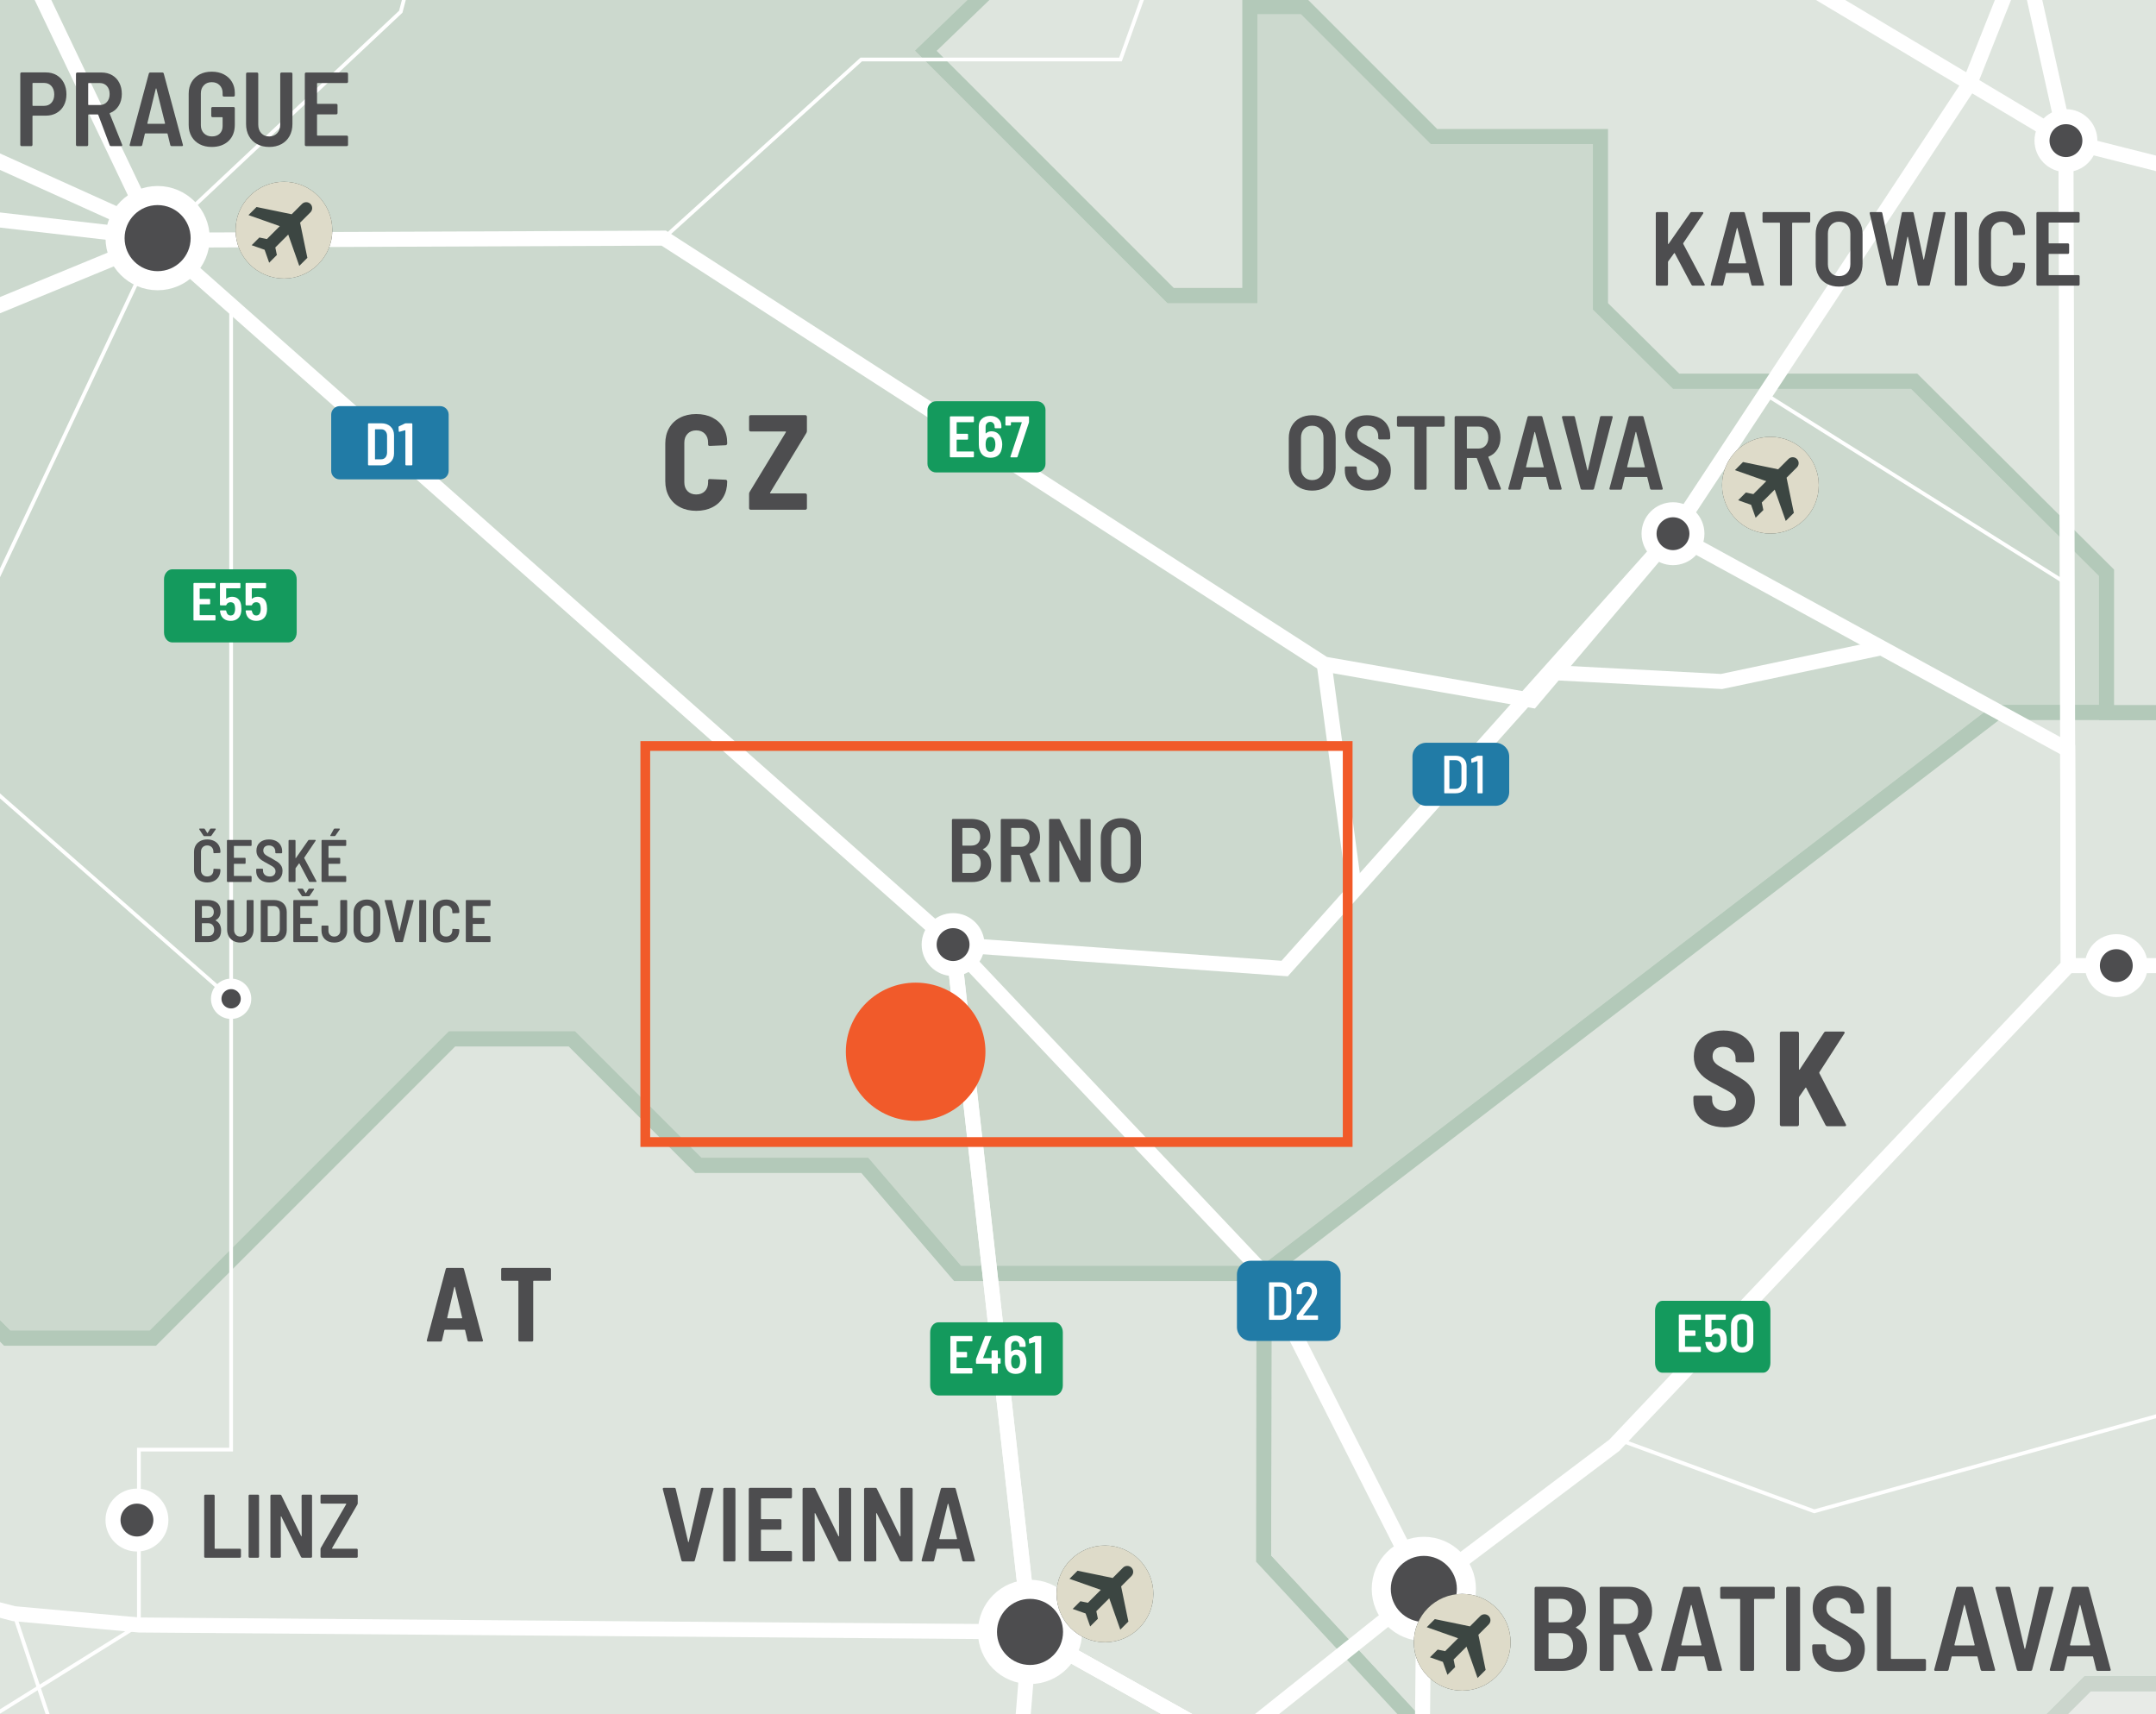 <?xml version="1.0" encoding="UTF-8"?> <svg xmlns="http://www.w3.org/2000/svg" xmlns:xlink="http://www.w3.org/1999/xlink" viewBox="0 0 221.102 175.748"><rect x="0" y="0" width="221.102" height="175.748" fill="#333333" stroke="none"/><defs><clipPath id="clippath"><rect width="221.102" height="175.748" fill="none"></rect></clipPath><clipPath id="clippath-1"><rect width="221.102" height="175.748" fill="none"></rect></clipPath><clipPath id="clippath-7"><rect width="221.102" height="175.748" fill="none"></rect></clipPath><clipPath id="clippath-8"><rect width="221.102" height="175.748" fill="none"></rect></clipPath><clipPath id="clippath-9"><rect width="221.102" height="175.748" fill="none"></rect></clipPath><clipPath id="clippath-10"><rect width="221.102" height="175.748" fill="none"></rect></clipPath><clipPath id="clippath-11"><rect width="221.102" height="175.748" fill="none"></rect></clipPath><clipPath id="clippath-12"><rect width="221.102" height="175.748" fill="none"></rect></clipPath><clipPath id="clippath-13"><rect width="221.102" height="175.748" fill="none"></rect></clipPath><clipPath id="clippath-14"><rect width="221.102" height="175.748" fill="none"></rect></clipPath><clipPath id="clippath-18"><rect width="221.102" height="175.748" fill="none"></rect></clipPath><clipPath id="clippath-31"><rect width="221.102" height="175.748" fill="none"></rect></clipPath><clipPath id="clippath-33"><rect width="221.102" height="175.748" fill="none"></rect></clipPath><clipPath id="clippath-37"><rect width="221.102" height="175.748" fill="none"></rect></clipPath><clipPath id="clippath-38"><rect width="221.102" height="175.748" fill="none"></rect></clipPath><clipPath id="clippath-39"><rect width="221.102" height="175.748" fill="none"></rect></clipPath><clipPath id="clippath-40"><rect width="221.102" height="175.748" fill="none"></rect></clipPath><clipPath id="clippath-41"><rect width="221.102" height="175.748" fill="none"></rect></clipPath><clipPath id="clippath-42"><rect width="221.102" height="175.748" fill="none"></rect></clipPath><clipPath id="clippath-43"><rect width="221.102" height="175.748" fill="none"></rect></clipPath><clipPath id="clippath-44"><rect width="221.102" height="175.748" fill="none"></rect></clipPath></defs><g><g id="Layer_2" data-name="Layer 2"><g id="Layer_1-2" data-name="Layer 1"><g clip-path="url(#clippath)"><polygon points="82.205 82.617 82.205 96.223 88.113 96.223 88.113 93.135 85.684 93.135 85.684 86.486 92.333 86.486 92.333 93.135 89.909 93.135 89.909 96.223 95.811 96.223 95.811 82.617 82.205 82.617" fill="#a7c739"></polygon><rect x="85.683" y="86.486" width="6.649" height="6.649" fill="#007640"></rect><rect x="88.113" y="93.135" width="1.796" height="3.088" fill="#fff"></rect><polygon points="94.252 52.795 94.252 66.968 100.406 66.968 100.406 63.751 97.876 63.751 97.876 56.825 104.802 56.825 104.802 63.751 102.277 63.751 102.277 66.968 108.425 66.968 108.425 52.795 94.252 52.795" fill="#a7c739"></polygon><rect x="97.876" y="56.826" width="6.926" height="6.926" fill="#007640"></rect><rect x="100.406" y="63.751" width="1.871" height="3.217" fill="#fff"></rect><g clip-path="url(#clippath-1)"><path d="M163.243,22.78c-2.683,0-4.857,2.175-4.857,4.857s2.174,4.858,4.857,4.858,4.858-2.175,4.858-4.858-2.175-4.857-4.858-4.857" fill="#fff"></path><path d="M165.904,25.848l-1.037,1.038.729,3.528-.812.812-1.11-3.148-1.296,1.297.156.756-.774.773-.458-1.299-1.299-.458.774-.773.755.156,1.297-1.297-3.148-1.11.812-.812,3.528.73,1.038-1.038c.233-.234.612-.234.845,0,.234.233.234.612,0,.845M163.243,22.78c-2.683,0-4.857,2.175-4.857,4.857s2.174,4.858,4.857,4.858,4.858-2.175,4.858-4.858-2.175-4.857-4.858-4.857" fill="#c7c2a5"></path><path d="M39.369,161.079c-2.683,0-4.857,2.175-4.857,4.857s2.174,4.858,4.857,4.858,4.858-2.175,4.858-4.858-2.175-4.857-4.858-4.857" fill="#fff"></path><path d="M42.03,164.147l-1.037,1.038.729,3.528-.812.812-1.11-3.148-1.296,1.297.156.756-.774.773-.458-1.299-1.299-.458.774-.773.755.156,1.297-1.297-3.148-1.11.812-.812,3.528.73,1.038-1.038c.233-.234.612-.234.845,0,.234.233.234.612,0,.845M39.369,161.079c-2.683,0-4.857,2.175-4.857,4.857s2.174,4.858,4.857,4.858,4.858-2.175,4.858-4.858-2.175-4.857-4.858-4.857" fill="#c7c2a5"></path><path d="M27.535,86.631c-2.683,0-4.857,2.175-4.857,4.857s2.174,4.858,4.857,4.858,4.858-2.175,4.858-4.858-2.175-4.857-4.858-4.857" fill="#fff"></path><path d="M30.195,89.699l-1.037,1.038.729,3.528-.812.812-1.11-3.148-1.296,1.297.156.756-.774.773-.458-1.299-1.299-.458.774-.773.755.156,1.297-1.297-3.148-1.11.812-.812,3.528.73,1.038-1.038c.233-.234.612-.234.845,0,.234.233.234.612,0,.845M27.535,86.631c-2.683,0-4.857,2.175-4.857,4.857s2.174,4.858,4.857,4.858,4.858-2.175,4.858-4.858-2.175-4.857-4.858-4.857" fill="#c7c2a5"></path></g><rect width="221.102" height="175.748" fill="#d1d3d4"></rect><polygon points="0 0 0 136.471 .733 137.203 15.68 137.203 46.358 106.523 58.641 106.523 71.609 119.493 88.685 119.493 98.198 130.573 129.628 130.573 204.738 73.056 216.03 73.056 216.03 58.717 196.303 39.077 171.896 39.077 164.136 31.405 164.136 13.992 147.065 13.992 133.738 .665 128.171 .665 128.171 30.295 120.052 30.295 94.958 5.202 100.355 0 0 0" fill="#ccd9ce"></polygon><g clip-path="url(#clippath-7)"><polyline points="129.628 130.573 204.738 73.056 216.03 73.056 216.03 58.717 196.304 39.077 171.896 39.077 164.136 31.405 164.136 13.992 147.065 13.992 133.738 .665 128.171 .665 128.171 30.294 120.052 30.294 94.958 5.202 107.974 -7.345 101.614 -13.707 67.859 -13.707 47.226 -34.34 36.698 -23.562 24.5 -23.562 9.479 -38.585 -16.127 -12.978 -35.93 -12.978 -52.83 3.92 -72.802 3.92 -92.688 23.808 -72.631 43.866 -72.631 63.839 .733 137.203 15.68 137.203 46.359 106.523 58.642 106.523 71.61 119.493 88.685 119.493 98.198 130.573 129.628 130.573" fill="none" stroke="#b3c9b9" stroke-miterlimit="10" stroke-width="1.54"></polyline></g><polygon points="204.737 73.056 129.627 130.573 129.585 159.816 144.363 175.748 210.987 175.748 214.083 172.651 221.102 172.651 221.102 73.056 204.737 73.056" fill="#dee5de"></polygon><g clip-path="url(#clippath-8)"><polygon points="354.301 77.862 283.997 77.862 274.273 87.587 261.342 87.587 246.757 73.056 204.738 73.056 129.627 130.573 129.586 159.816 165.822 198.881 187.855 198.881 214.084 172.651 235.368 172.651 247.756 160.264 280.339 160.264 303.064 137.539 332.126 137.539 347.446 152.86 358.057 152.86 375.721 135.196 375.721 99.003 354.301 77.862" fill="none" stroke="#b3c9b9" stroke-miterlimit="10" stroke-width="1.54"></polygon></g><polygon points="214.084 172.652 210.988 175.748 221.102 175.748 221.102 172.652 214.084 172.652" fill="#e8ebe7"></polygon><g clip-path="url(#clippath-9)"><polygon points="165.822 198.881 187.853 198.881 214.084 172.652 235.368 172.652 247.754 160.264 280.338 160.264 303.064 137.54 332.125 137.54 347.447 152.86 358.056 152.86 366.335 144.581 391.983 170.229 404.488 170.229 404.488 180.6 392.027 193.061 380.589 193.061 340.389 233.261 340.389 264.587 302.449 302.508 246.757 302.508 234.659 314.624 213.641 314.624 199.397 328.866 165.822 328.866 89.583 252.662 109.084 233.314 109.084 217.455 116.245 210.292 116.245 194.406 128.34 194.406 145.734 177.225 165.822 198.881" fill="none" stroke="#cbd5cc" stroke-miterlimit="10" stroke-width="1.54"></polygon></g><polygon points="100.353 0 94.957 5.201 120.051 30.294 128.17 30.294 128.17 .665 133.737 .665 147.064 13.993 164.135 13.993 164.135 31.405 171.895 39.078 196.303 39.078 216.03 58.716 216.03 73.057 221.102 73.057 221.102 0 100.353 0" fill="#dee5de"></polygon><g clip-path="url(#clippath-10)"><polygon points="38.94 -25.858 38.939 -64.957 21.982 -81.731 21.982 -151.249 1.433 -171.799 1.433 -181.464 11.899 -191.932 11.899 -218.592 11.899 -243.771 33.222 -265.094 86.295 -265.094 124.797 -303.596 142.627 -303.596 160.341 -321.31 199.302 -321.31 199.302 -296.008 214.152 -281.156 251.195 -281.156 263.912 -293.874 401.414 -293.874 428.173 -267.116 428.173 -226.36 447.91 -206.622 447.91 -158.078 414.079 -124.247 440.336 -124.247 440.336 -51.9 456.211 -36.025 456.211 7.504 391.087 72.63 391.087 99.002 375.72 99.002 354.301 77.862 283.997 77.862 274.272 87.588 261.342 87.588 246.757 73.056 216.031 73.056 216.031 58.716 196.303 39.078 171.896 39.078 164.136 31.404 164.136 13.992 147.065 13.992 133.738 .664 128.171 .664 128.171 30.293 120.052 30.293 94.958 5.201 107.974 -7.346 101.613 -13.706 67.858 -13.706 47.225 -34.34 38.94 -25.858" fill="none" stroke="#b3c9b9" stroke-miterlimit="10" stroke-width="1.54"></polygon></g><polygon points="46.359 106.523 15.681 137.203 .733 137.203 0 136.47 0 175.748 144.364 175.748 129.585 159.817 129.628 130.574 98.198 130.574 88.684 119.493 71.61 119.493 58.64 106.523 46.359 106.523" fill="#dee5de"></polygon><g clip-path="url(#clippath-11)"><polygon points="-15.786 278.157 20.573 278.157 31.712 267.018 75.114 267.018 109.083 233.314 109.083 217.455 116.245 210.292 116.245 194.406 128.34 194.406 145.734 177.225 129.585 159.816 129.628 130.573 98.199 130.573 88.685 119.492 71.611 119.492 58.641 106.522 46.359 106.522 15.68 137.202 .734 137.202 -12.969 123.5 -12.969 143.214 -23.596 132.589 -32.431 132.589 -32.431 153.457 -45.232 153.457 -60.212 168.437 -60.212 180.087 -46.321 193.979 -46.321 215.679 -63.958 198.043 -83.13 198.043 -83.13 193.659 -93.499 204.029 -112.064 204.029 -117.76 209.726 -125.121 209.726 -132.37 216.971 -148.167 216.971 -148.167 207.998 -168.141 207.998 -168.141 217.56 -178.339 227.757 -200.02 206.077 -206.932 212.99 -206.932 240.261 -194.258 240.261 -181.583 252.935 -170.829 242.181 -152.264 260.746 -142.279 260.746 -142.279 247.942 -105.917 247.942 -95.207 237.23 -84.922 237.23 -93.521 245.829 -93.521 251.527 -75.139 269.91 -41.904 269.91 -33.685 278.131 -15.786 278.157" fill="none" stroke="#b3c9b9" stroke-miterlimit="10" stroke-width="1.54"></polygon><polygon points="15.68 -247.552 -36.742 -299.974 -62.218 -299.974 -114.73 -247.463 -159.52 -247.463 -125.346 -281.635 -156.788 -281.635 -170.632 -295.478 -190.588 -295.478 -190.588 -325.026 -251.017 -325.026 -235.141 -309.152 -235.141 -290.204 -249.309 -290.204 -249.309 -280.644 -240.775 -272.109 -240.775 -247.463 -254.773 -247.463 -254.773 -223.628 -270.989 -207.412 -270.989 -235.578 -317.624 -235.578 -317.624 -155.688 -339.101 -155.688 -339.101 -142.715 -325.444 -142.715 -325.444 -123.254 -354.123 -94.576 -371.876 -94.576 -371.876 -19.125 -349.685 3.068 -366.072 19.455 -366.072 37.208 -349.172 54.108 -349.172 75.446 -329.968 94.65 -293.694 94.65 -275.129 113.215 -292.374 130.459 -292.374 164.895 -300.885 173.407 -300.885 207.229 -256.138 207.229 -256.138 192.34 -244.871 192.34 -236.48 200.731 -215.511 200.731 -205.093 211.149 -200.019 206.077 -178.338 227.758 -168.141 217.56 -168.141 207.997 -148.168 207.997 -148.168 216.972 -132.368 216.972 -125.122 209.726 -117.761 209.726 -112.063 204.028 -93.5 204.028 -83.129 193.658 -83.129 198.044 -63.956 198.044 -46.32 215.678 -46.32 193.978 -60.213 180.088 -60.213 168.437 -45.233 153.458 -32.43 153.458 -32.43 132.589 -23.596 132.589 -12.97 143.215 -12.97 123.499 -72.631 63.838 -72.631 43.865 -92.688 23.807 -72.802 3.921 -52.83 3.921 -35.93 -12.979 -16.127 -12.979 9.478 -38.585 24.5 -23.563 36.698 -23.563 38.94 -25.858 38.937 -64.957 21.982 -81.731 21.982 -151.25 1.434 -171.798 1.434 -181.465 11.899 -191.93 11.899 -243.771 15.68 -247.552" fill="#dee5de"></polygon><polygon points="15.68 -247.552 -36.742 -299.974 -62.218 -299.974 -114.73 -247.463 -159.52 -247.463 -125.346 -281.635 -156.788 -281.635 -170.632 -295.478 -190.588 -295.478 -190.588 -325.026 -251.017 -325.026 -235.141 -309.152 -235.141 -290.204 -249.309 -290.204 -249.309 -280.644 -240.775 -272.109 -240.775 -247.463 -254.773 -247.463 -254.773 -223.628 -270.989 -207.412 -270.989 -235.578 -317.624 -235.578 -317.624 -155.688 -339.101 -155.688 -339.101 -142.715 -325.444 -142.715 -325.444 -123.254 -354.123 -94.576 -371.876 -94.576 -371.876 -19.125 -349.685 3.068 -366.072 19.455 -366.072 37.208 -349.172 54.108 -349.172 75.446 -329.968 94.65 -293.694 94.65 -275.129 113.215 -292.374 130.459 -292.374 164.895 -300.885 173.407 -300.885 207.229 -256.138 207.229 -256.138 192.34 -244.871 192.34 -236.48 200.731 -215.511 200.731 -205.093 211.149 -200.019 206.077 -178.338 227.758 -168.141 217.56 -168.141 207.997 -148.168 207.997 -148.168 216.972 -132.368 216.972 -125.122 209.726 -117.761 209.726 -112.063 204.028 -93.5 204.028 -83.129 193.658 -83.129 198.044 -63.956 198.044 -46.32 215.678 -46.32 193.978 -60.213 180.088 -60.213 168.437 -45.233 153.458 -32.43 153.458 -32.43 132.589 -23.596 132.589 -12.97 143.215 -12.97 123.499 -72.631 63.838 -72.631 43.865 -92.688 23.807 -72.802 3.921 -52.83 3.921 -35.93 -12.979 -16.127 -12.979 9.478 -38.585 24.5 -23.563 36.698 -23.563 38.94 -25.858 38.937 -64.957 21.982 -81.731 21.982 -151.25 1.434 -171.798 1.434 -181.465 11.899 -191.93 11.899 -243.771 15.68 -247.552" fill="none" stroke="#b3c9b9" stroke-miterlimit="10" stroke-width="1.54"></polygon><polyline points="229.779 207.317 175.639 213.443 145.735 190.6 146.017 162.908 129.628 130.573 97.741 96.845 16.164 24.627 1.004 -7.136 -25.773 -36.939 -25.773 -89.949 -44.053 -149.084 -71.847 -158.427 -88.41 -200.535 -200.284 -229.596 -241.734 -199 -275.128 -199 -285.975 -122.77 -296.461 -93.594 -311.568 -84.478 -325.103 -45.129 -317.623 6.1 -281.061 74.13 -257.01 94.938 -192.133 92.516 -127.427 81.25" fill="none" stroke="#fff" stroke-miterlimit="10" stroke-width=".385"></polyline><polyline points="-25.773 -36.94 64.4 -53.265 129.585 -34.73 211.866 14.418 267.113 28.362 471.826 32.967" fill="none" stroke="#fff" stroke-miterlimit="10" stroke-width=".385"></polyline><polyline points="24.693 311.171 -10.795 286.069 -17.773 258.968 -36.015 237.231 -38.316 199.335 -111 178.673 -115.429 157.539 -188.452 174.154 -204.085 210.062 -204.085 231.048 -185.152 235.625 -147.268 235.625 -104.122 223.055 -92.47 208.702 -84.858 202.404 -84.858 186.103" fill="none" stroke="#fff" stroke-miterlimit="10" stroke-width=".385"></polyline><polyline points="-38.316 199.335 14.244 166.604 105.629 167.315 126.124 178.781 145.734 190.6" fill="none" stroke="#fff" stroke-miterlimit="10" stroke-width=".385"></polyline><polyline points="58.039 241.312 53.334 221.18 18.039 214.361 8.597 186.845 1.433 165.447 14.245 166.604 14.245 148.627 23.702 148.627 23.702 31.937" fill="none" stroke="#fff" stroke-miterlimit="10" stroke-width=".385"></polyline><polyline points="1.433 165.447 -29.148 157.539 -34.475 152.303 -34.475 133.578 -99.228 106.524 -127.628 80.932" fill="none" stroke="#fff" stroke-miterlimit="10" stroke-width=".385"></polyline><polyline points="-357.924 64.807 -307.48 24.975 -250.25 3.41 -218.369 -16.827 -120.829 -26.118 -78.052 -22.012 -103.813 -60.327 -67.488 -135.821 -44.054 -149.084 -12.1 -227.953 33.347 -230.836 89.719 -261.117 143.783 -293.228 194.126 -299.08 203.654 -213.459 230.347 -119.744 158.092 -130.944 64.409 -137.406 -38.791 -132.062 -67.488 -135.821 -111.064 -131.934 -159.432 -123.747 -200.488 -131.563 -240.647 -122.77 -285.975 -122.77" fill="none" stroke="#fff" stroke-miterlimit="10" stroke-width="1.54"></polyline><polyline points="231.052 -119.212 129.584 -34.731 114.908 6.099 88.322 6.099 67.604 24.834 16.164 24.627 -37.784 46.857 -51.567 49.076 -59.866 50.413 -92.733 74.834 -127.628 80.933 -152.785 57.537 -182.903 50.759 -251.533 36.881 -254.998 72.316 -257.009 95.171 -269.271 111.762 -275.552 120.814 -297.518 189.161" fill="none" stroke="#fff" stroke-miterlimit="10" stroke-width=".385"></polyline><polyline points="238.365 -252.648 316.133 -126.048 231.053 -119.211 238.99 -84.568 202.018 8.53 171.569 54.719 131.745 99.3 97.741 96.846" fill="none" stroke="#fff" stroke-miterlimit="10" stroke-width=".385"></polyline><polyline points="105.679 166.722 100.653 227.769 58.039 241.312 30.678 244.678 25.861 262.339 -15.43 269.443 -46.98 296.079 -32.086 326.278 -8.617 330.45 -11.272 341.768 -19.628 348.573 -19.628 380.009 16.142 361.041" fill="none" stroke="#fff" stroke-miterlimit="10" stroke-width=".385"></polyline><polyline points="53.335 221.179 126.123 178.781 146.017 162.908 166.089 147.612 212.104 99.003 329.882 99.003 329.882 119.011" fill="none" stroke="#fff" stroke-miterlimit="10" stroke-width=".385"></polyline></g><polyline points="171.568 54.719 212.041 76.861 212.104 99.003" fill="none" stroke="#fff" stroke-miterlimit="10" stroke-width=".385"></polyline><g clip-path="url(#clippath-12)"><polyline points="16.163 24.627 41.1 1.202 44.713 -12.67 60.447 -21.119 69.211 -34.731 90.496 -31.43 100.652 -42.957 105.072 -62.399 64.409 -110.024 64.409 -137.406 33.347 -230.836" fill="none" stroke="#fff" stroke-miterlimit="10" stroke-width=".385"></polyline><polyline points="207.492 -5.196 211.866 14.417 212.041 76.861" fill="none" stroke="#fff" stroke-miterlimit="10" stroke-width=".385"></polyline><polyline points="165.551 147.432 186.053 154.95 229.496 142.872 239.603 98.976" fill="none" stroke="#fff" stroke-miterlimit="10" stroke-width=".385"></polyline></g><line x1="135.799" y1="68.089" x2="138.874" y2="91.01" fill="none" stroke="#fff" stroke-miterlimit="10" stroke-width="1.54"></line><g clip-path="url(#clippath-13)"><line x1="-34.983" y1="133.013" x2="16.163" y2="24.415" fill="none" stroke="#fff" stroke-miterlimit="10" stroke-width=".385"></line><line x1="-39.122" y1="47.266" x2="23.701" y2="102.403" fill="none" stroke="#fff" stroke-miterlimit="10" stroke-width=".385"></line><polyline points="194.18 -298.484 197.765 -266.88 203.654 -213.458 230.71 -119.211 238.991 -84.569 202.019 8.53 171.568 54.72 131.745 99.301 97.741 96.845 105.63 167.317" fill="none" stroke="#fff" stroke-miterlimit="10" stroke-width="1.54"></polyline><polyline points="207.492 -5.196 211.866 14.417 212.104 99.002 165.552 148.179 146.017 162.907 126.123 178.78 105.63 167.316 103.527 192.868 100.653 227.769 58.04 241.312 30.677 244.678 25.86 262.339 -15.431 269.443 -46.981 296.079 -32.087 326.278 -8.618 330.45 -11.271 341.768 -19.627 348.573" fill="none" stroke="#fff" stroke-miterlimit="10" stroke-width="1.54"></polyline><polyline points="33.347 -230.837 64.41 -137.407 64.41 -110.025 105.072 -62.398 100.654 -42.956 129.585 -34.73 211.866 14.417 267.113 28.363 475.326 33.018" fill="none" stroke="#fff" stroke-miterlimit="10" stroke-width="1.54"></polyline><polyline points="-302.498 123.808 -279.064 131.742 -275.553 120.814 -269.271 111.762 -252.234 115.364 -237.85 119.818 -187.885 143.05 -152.283 140.956 -115.43 157.539 -34.475 152.304 -29.148 157.539 1.433 165.446 14.245 166.605 105.63 167.316 126.122 178.781 145.734 190.599 175.638 213.444 229.778 207.318 259.742 299.439 334.297 299.439 334.297 325.388 428.797 325.388 456.151 325.388 495.501 371.891 553.442 411.02 554.744 372.127 540.113 328.867 456.151 325.388" fill="none" stroke="#fff" stroke-miterlimit="10" stroke-width="1.54"></polyline><polyline points="-241.733 -198.999 -207.353 -178.811 -200.489 -131.564 -159.041 -123.77 -125.018 -129.571 -103.812 -60.327 -44.769 -33.438 -25.773 -36.94 1.005 -7.135 16.163 24.627 97.741 96.846 129.627 130.573 146.017 162.909 145.736 190.599 175.638 213.444 229.78 207.318 259.742 299.439 334.298 299.439 334.298 325.388 362.703 325.388 381.998 393.254 412.745 423.526 386.581 449.121 386.581 458.954 431.255 502.65 420.875 505.503 407.885 574.199 407.885 607.958 394.894 642.896 378.04 649.94 378.04 677.284 393.688 692.932" fill="none" stroke="#fff" stroke-miterlimit="10" stroke-width="1.54"></polyline><polyline points="97.741 96.845 105.63 167.315 126.122 178.781 145.734 190.6" fill="none" stroke="#fff" stroke-miterlimit="10" stroke-width="1.54"></polyline><polyline points="-269.271 111.762 -257.01 95.172 -251.532 36.881 -182.903 50.758 -152.785 57.537 -127.628 80.931 -92.733 74.834 -59.866 50.411 -37.784 46.856 16.163 24.627 68.068 24.415 135.8 68.089 157.106 71.808 171.568 54.719 212.042 76.861 212.104 99.003 329.881 99.003 329.881 119.009 390.832 119.653" fill="none" stroke="#fff" stroke-miterlimit="10" stroke-width="1.54"></polyline></g><polyline points="159.743 68.992 176.546 69.872 192.942 66.413" fill="none" stroke="#fff" stroke-miterlimit="10" stroke-width="1.54"></polyline><line x1="181.005" y1="40.397" x2="212.104" y2="59.933" fill="none" stroke="#fff" stroke-miterlimit="10" stroke-width=".385"></line><g clip-path="url(#clippath-14)"><line x1="-52.643" y1="16.51" x2="16.164" y2="24.415" fill="none" stroke="#fff" stroke-miterlimit="10" stroke-width="1.54"></line><line x1="-31.221" y1="2.47" x2="15.008" y2="23.357" fill="none" stroke="#fff" stroke-miterlimit="10" stroke-width="1.54"></line><path d="M45.138,49.149h-10.3c-.483,0-.873-.391-.873-.873v-5.765c0-.483.39-.872.873-.872h10.3c.482,0,.873.389.873.872v5.765c0,.482-.391.873-.873.873" fill="#217ba6"></path></g><g><path d="M47.945,137.436l-.248-1.057c-.007-.029-.025-.043-.054-.043h-2.016c-.029,0-.047.014-.054.043l-.248,1.057c-.021.071-.068.107-.14.107h-1.305c-.093,0-.129-.047-.107-.141l1.94-7.298c.021-.071.072-.107.151-.107h1.563c.079,0,.129.036.151.107l1.94,7.298.011.044c0,.064-.04.097-.119.097h-1.315c-.079,0-.129-.036-.151-.107ZM45.875,135.145c.014.011.028.016.043.016h1.423c.015,0,.029-.005.043-.016.014-.011.018-.027.011-.049l-.744-3.126c-.007-.028-.018-.043-.032-.043-.015,0-.025.015-.032.043l-.722,3.126c-.007.021-.004.038.011.049Z" fill="#4d4d4f"></path><path d="M56.466,130.035c.025.024.038.056.038.091v1.057c0,.036-.013.066-.038.092-.025.025-.056.038-.091.038h-1.639c-.036,0-.054.018-.054.054v6.048c0,.035-.013.066-.038.091-.025.025-.056.038-.091.038h-1.261c-.036,0-.067-.013-.092-.038-.025-.024-.038-.056-.038-.091v-6.048c0-.036-.018-.054-.054-.054h-1.584c-.036,0-.066-.013-.092-.038-.025-.025-.038-.056-.038-.092v-1.057c0-.035.013-.066.038-.091.025-.025.056-.038.092-.038h4.851c.036,0,.066.013.091.038Z" fill="#4d4d4f"></path></g><g><path d="M69.737,52c-.48-.249-.853-.604-1.116-1.066-.264-.463-.395-.998-.395-1.608v-3.853c0-.601.131-1.13.395-1.587.263-.458.635-.812,1.116-1.061.48-.25,1.035-.374,1.663-.374s1.183.122,1.663.367.853.589,1.116,1.032c.264.443.395.961.395,1.553v.069c0,.046-.016.088-.048.124-.033.037-.072.056-.118.056l-1.622.069c-.111,0-.167-.051-.167-.152v-.181c0-.378-.111-.684-.333-.914-.222-.231-.518-.347-.887-.347s-.665.115-.887.347c-.222.23-.333.536-.333.914v4.062c0,.379.111.682.333.908.222.226.518.339.887.339s.666-.113.887-.339c.222-.227.333-.529.333-.908v-.181c0-.102.055-.152.167-.152l1.622.069c.046,0,.085.017.118.049.032.032.048.071.048.118v.041c0,.592-.131,1.113-.395,1.566-.263.453-.635.802-1.116,1.046-.48.245-1.035.368-1.663.368s-1.183-.125-1.663-.375Z" fill="#4d4d4f"></path><path d="M76.868,52.215c-.032-.032-.048-.071-.048-.117v-1.456c0-.073.019-.143.056-.207l3.714-6.112c.028-.056.014-.084-.042-.084h-3.562c-.046,0-.086-.016-.118-.048s-.048-.071-.048-.118v-1.345c0-.046.016-.085.048-.117s.072-.049.118-.049h5.599c.046,0,.085.017.118.049.032.032.048.071.048.117v1.456c0,.074-.019.143-.056.208l-3.714,6.112c-.028.055-.014.083.042.083h3.562c.046,0,.085.016.118.048.032.033.048.072.048.118v1.345c0,.046-.016.085-.048.117-.033.033-.072.049-.118.049h-5.599c-.046,0-.086-.016-.118-.049Z" fill="#4d4d4f"></path></g><g><path d="M175.17,115.236c-.48-.227-.853-.545-1.116-.956-.264-.411-.395-.885-.395-1.421v-.36c0-.046.016-.086.048-.118s.071-.049.118-.049h1.594c.046,0,.085.017.118.049.032.032.048.072.048.118v.263c0,.324.12.595.36.812s.563.325.97.325c.36,0,.635-.092.825-.277.189-.185.284-.42.284-.706,0-.213-.06-.396-.18-.548s-.289-.296-.506-.43c-.217-.134-.552-.316-1.005-.548-.554-.276-1.007-.535-1.358-.775s-.651-.55-.901-.929-.374-.837-.374-1.372.127-1.005.381-1.407c.254-.402.612-.711,1.074-.929.462-.217.989-.325,1.58-.325.619,0,1.169.117,1.649.354.48.235.854.565,1.123.99.268.426.402.915.402,1.47v.277c0,.046-.016.085-.048.117s-.072.049-.118.049h-1.594c-.046,0-.086-.017-.118-.049s-.048-.071-.048-.117v-.25c0-.333-.116-.609-.347-.831-.231-.223-.545-.333-.942-.333-.333,0-.594.086-.783.256-.189.172-.284.409-.284.714,0,.213.056.397.167.555s.282.308.513.45c.231.144.582.331,1.054.562l.291.166c.536.296.954.553,1.254.77.3.218.552.492.755.825.203.332.305.734.305,1.205,0,.841-.284,1.509-.853,2.003-.568.495-1.323.742-2.266.742-.637,0-1.197-.113-1.677-.34Z" fill="#4d4d4f"></path><path d="M182.578,115.416c-.033-.032-.049-.071-.049-.117v-9.37c0-.046.016-.085.049-.117.032-.032.071-.049.118-.049h1.622c.046,0,.085.017.118.049s.049.071.049.117v3.688c0,.027.011.046.035.055.023.01.039,0,.048-.027l2.481-3.77c.046-.074.111-.111.194-.111h1.788c.064,0,.108.019.132.056.023.037.016.083-.021.139l-2.564,3.978c-.009.028-.009.061,0,.097l2.716,5.239c.019.037.028.065.028.083,0,.074-.051.111-.152.111h-1.774c-.083,0-.148-.042-.194-.125l-1.968-3.798c-.01-.027-.023-.041-.042-.041s-.037.014-.055.041l-.624.901c-.019.037-.028.064-.028.083v2.772c0,.046-.017.085-.049.117-.032.033-.071.049-.118.049h-1.622c-.046,0-.085-.016-.118-.049Z" fill="#4d4d4f"></path></g><g><path d="M169.843,29.25c-.025-.024-.038-.056-.038-.091v-7.288c0-.035.012-.066.038-.091.025-.025.056-.038.092-.038h.992c.036,0,.066.013.092.038.025.024.038.056.038.091v3.105c0,.021.007.035.021.043.014.007.029,0,.043-.021l2.21-3.17c.036-.058.086-.086.151-.086h1.089c.05,0,.084.016.103.049.018.032.012.069-.016.112l-2.038,3.029c-.007.021-.007.047,0,.076l2.188,4.128c.014.029.021.051.021.065,0,.058-.036.086-.108.086h-1.1c-.072,0-.125-.032-.162-.097l-1.703-3.213c-.007-.021-.018-.032-.032-.032-.015,0-.029.007-.043.021l-.604.83c-.015.029-.021.051-.021.064v2.297c0,.035-.013.066-.038.091-.025.025-.056.038-.092.038h-.992c-.036,0-.066-.013-.092-.038Z" fill="#4d4d4f"></path><path d="M179.605,29.181l-.28-1.154c-.007-.028-.025-.043-.054-.043h-2.221c-.029,0-.047.015-.054.043l-.27,1.154c-.021.071-.072.107-.151.107h-1.024c-.094,0-.129-.047-.108-.141l1.962-7.298c.021-.071.072-.107.151-.107h1.229c.079,0,.129.036.151.107l1.962,7.298.011.044c0,.064-.04.097-.119.097h-1.035c-.079,0-.129-.036-.151-.107ZM177.265,26.986c.014.011.029.017.043.017h1.703c.015,0,.029-.006.043-.017.014-.011.018-.026.011-.048l-.884-3.536c-.007-.021-.018-.032-.032-.032-.014,0-.025.011-.032.032l-.862,3.536c-.007.021-.004.037.011.048Z" fill="#4d4d4f"></path><path d="M185.603,21.78c.025.024.038.056.038.091v.83c0,.036-.013.066-.038.092-.025.025-.056.038-.091.038h-1.671c-.036,0-.054.018-.054.054v6.274c0,.035-.013.066-.038.091-.025.025-.056.038-.092.038h-.992c-.036,0-.066-.013-.091-.038-.025-.024-.038-.056-.038-.091v-6.274c0-.036-.018-.054-.054-.054h-1.606c-.036,0-.066-.013-.091-.038-.025-.025-.038-.056-.038-.092v-.83c0-.035.013-.066.038-.091.025-.025.056-.038.091-.038h4.636c.036,0,.066.013.091.038Z" fill="#4d4d4f"></path><path d="M187.338,29.094c-.363-.193-.643-.469-.841-.824s-.296-.768-.296-1.234v-3.04c0-.46.099-.868.296-1.224s.478-.631.841-.824c.363-.194.782-.291,1.256-.291.481,0,.904.097,1.267.291.363.193.645.469.846.824s.302.764.302,1.224v3.04c0,.467-.101.879-.302,1.234s-.483.631-.846.824c-.363.194-.785.291-1.267.291-.474,0-.893-.097-1.256-.291ZM189.441,27.968c.212-.227.318-.52.318-.879v-3.126c0-.366-.106-.663-.318-.89s-.494-.34-.846-.34c-.345,0-.622.113-.83.34s-.312.523-.312.89v3.126c0,.359.104.652.312.879s.485.339.83.339c.352,0,.634-.112.846-.339Z" fill="#4d4d4f"></path><path d="M193.445,29.181l-1.703-7.299v-.043c0-.064.04-.097.119-.097h1.035c.079,0,.126.039.14.118l1.002,4.711c.007.021.018.032.033.032.014,0,.025-.014.032-.043l.927-4.7c.007-.079.054-.118.14-.118h.938c.079,0,.126.039.14.118l1.003,4.711c.007.029.018.043.032.043.014,0,.025-.014.032-.043l.949-4.711c.014-.079.061-.118.14-.118h.992c.101,0,.14.047.119.14l-1.606,7.288c-.014.079-.061.118-.14.118h-.97c-.079,0-.125-.039-.14-.118l-.992-4.862c-.007-.021-.018-.032-.032-.032-.015,0-.025.011-.032.032l-.938,4.862c-.007.079-.054.118-.14.118h-.938c-.072,0-.119-.036-.14-.107Z" fill="#4d4d4f"></path><path d="M200.511,29.25c-.025-.024-.038-.056-.038-.091v-7.288c0-.035.012-.066.038-.091.025-.025.056-.038.092-.038h.992c.036,0,.066.013.092.038.025.024.038.056.038.091v7.288c0,.035-.013.066-.038.091-.025.025-.056.038-.092.038h-.992c-.036,0-.066-.013-.092-.038Z" fill="#4d4d4f"></path><path d="M204.064,29.089c-.359-.19-.638-.458-.835-.804-.198-.345-.296-.743-.296-1.196v-3.169c0-.453.099-.85.296-1.191s.476-.605.835-.792c.359-.188.772-.28,1.24-.28s.88.091,1.24.274.638.442.835.776c.197.334.296.724.296,1.17v.064c0,.036-.013.068-.038.097-.025.029-.056.043-.092.043l-1.002.043c-.086,0-.129-.043-.129-.129v-.129c0-.338-.103-.611-.307-.819-.205-.209-.473-.313-.803-.313-.338,0-.609.104-.814.313-.205.208-.307.481-.307.819v3.309c0,.338.103.609.307.814s.476.307.814.307c.331,0,.598-.102.803-.307.205-.205.307-.477.307-.814v-.14c0-.079.043-.119.129-.119l1.002.044c.036,0,.066.013.092.037.025.025.038.056.038.092v.043c0,.446-.099.84-.296,1.181-.198.342-.476.604-.835.787-.359.183-.773.274-1.24.274s-.88-.095-1.24-.285Z" fill="#4d4d4f"></path><path d="M213.232,22.782c-.025.025-.056.038-.092.038h-2.997c-.036,0-.054.018-.054.054v2.026c0,.036.018.054.054.054h1.919c.036,0,.066.013.092.038.025.025.038.056.038.092v.819c0,.036-.013.066-.038.092-.025.025-.056.037-.092.037h-1.919c-.036,0-.054.019-.054.055v2.069c0,.036.018.054.054.054h2.997c.036,0,.066.013.092.038.025.025.038.056.038.092v.819c0,.035-.013.066-.038.091-.025.025-.056.038-.092.038h-4.172c-.036,0-.066-.013-.092-.038-.025-.024-.038-.056-.038-.091v-7.288c0-.035.012-.066.038-.091.025-.025.056-.038.092-.038h4.172c.036,0,.066.013.092.038.025.024.038.056.038.091v.819c0,.036-.013.066-.038.092Z" fill="#4d4d4f"></path></g><g><path d="M133.305,50.01c-.363-.193-.643-.469-.841-.824s-.296-.768-.296-1.234v-3.04c0-.46.099-.868.296-1.224s.478-.631.841-.824c.363-.194.782-.291,1.256-.291.481,0,.904.097,1.267.291.363.193.645.469.846.824s.302.764.302,1.224v3.04c0,.467-.101.879-.302,1.234s-.483.631-.846.824c-.363.194-.785.291-1.267.291-.474,0-.893-.097-1.256-.291ZM135.407,48.884c.212-.227.318-.52.318-.879v-3.126c0-.366-.106-.663-.318-.89s-.494-.34-.846-.34c-.345,0-.622.113-.83.34s-.312.523-.312.89v3.126c0,.359.104.652.312.879s.485.339.83.339c.352,0,.634-.112.846-.339Z" fill="#4d4d4f"></path><path d="M139.045,50.037c-.359-.169-.638-.41-.835-.723s-.296-.674-.296-1.083v-.28c0-.036.012-.066.038-.092s.056-.038.092-.038h.97c.036,0,.066.013.091.038.025.025.038.056.038.092v.216c0,.309.108.561.323.754.216.194.507.291.873.291.338,0,.597-.086.776-.258.18-.173.27-.399.27-.68,0-.194-.05-.361-.151-.501-.101-.141-.243-.27-.426-.389-.184-.118-.465-.278-.846-.479-.438-.229-.791-.435-1.057-.614-.266-.18-.49-.41-.674-.69-.183-.28-.275-.621-.275-1.023,0-.618.207-1.106.62-1.466.413-.359.958-.539,1.633-.539.467,0,.88.088,1.24.264s.636.426.83.749c.194.323.291.693.291,1.11v.227c0,.036-.012.066-.038.092s-.056.037-.092.037h-.97c-.036,0-.066-.012-.091-.037-.025-.025-.038-.056-.038-.092v-.205c0-.309-.104-.563-.313-.765s-.489-.303-.841-.303c-.309,0-.553.081-.733.243-.18.161-.27.386-.27.674,0,.193.047.359.14.496.093.136.235.266.426.388s.48.28.868.475c.518.294.898.524,1.143.689.244.165.451.379.62.642s.253.584.253.965c0,.633-.212,1.136-.636,1.509-.424.374-.992.561-1.703.561-.474,0-.891-.084-1.25-.253Z" fill="#4d4d4f"></path><path d="M148.117,42.696c.025.024.038.056.038.091v.83c0,.036-.013.066-.038.092-.025.025-.056.038-.091.038h-1.671c-.036,0-.054.018-.054.054v6.274c0,.035-.013.066-.038.091-.025.025-.056.038-.092.038h-.992c-.036,0-.066-.013-.091-.038-.025-.024-.038-.056-.038-.091v-6.274c0-.036-.018-.054-.054-.054h-1.606c-.036,0-.066-.013-.091-.038-.025-.025-.038-.056-.038-.092v-.83c0-.035.013-.066.038-.091.025-.025.056-.038.091-.038h4.636c.036,0,.066.013.091.038Z" fill="#4d4d4f"></path><path d="M152.628,50.097l-1.165-3.094c-.014-.029-.032-.044-.054-.044h-.927c-.036,0-.054.019-.054.055v3.062c0,.035-.013.066-.038.091-.025.025-.056.038-.092.038h-.992c-.036,0-.066-.013-.092-.038-.025-.024-.038-.056-.038-.091v-7.288c0-.035.012-.066.038-.091.025-.025.056-.038.092-.038h2.49c.41,0,.772.092,1.089.274.316.184.561.442.733.776s.259.717.259,1.148c0,.467-.108.873-.324,1.218-.215.345-.51.59-.884.733-.036.015-.047.039-.032.075l1.272,3.169c.007.015.011.036.011.065,0,.058-.036.086-.108.086h-1.035c-.079,0-.129-.036-.151-.107ZM150.429,43.79v2.146c0,.036.018.054.054.054h1.132c.302,0,.546-.103.733-.308.187-.204.28-.476.28-.813,0-.345-.094-.62-.28-.825-.187-.204-.431-.307-.733-.307h-1.132c-.036,0-.054.018-.054.054Z" fill="#4d4d4f"></path><path d="M158.848,50.097l-.28-1.154c-.007-.028-.025-.043-.054-.043h-2.221c-.029,0-.047.015-.054.043l-.27,1.154c-.021.071-.072.107-.151.107h-1.024c-.094,0-.129-.047-.108-.141l1.962-7.298c.021-.071.072-.107.151-.107h1.229c.079,0,.129.036.151.107l1.962,7.298.011.044c0,.064-.04.097-.119.097h-1.035c-.079,0-.129-.036-.151-.107ZM156.509,47.902c.014.011.029.017.043.017h1.703c.015,0,.029-.006.043-.017.014-.011.018-.026.011-.048l-.884-3.536c-.007-.021-.018-.032-.032-.032-.014,0-.025.011-.032.032l-.862,3.536c-.007.021-.004.037.011.048Z" fill="#4d4d4f"></path><path d="M162.092,50.097l-1.908-7.299v-.043c0-.064.04-.097.119-.097h1.067c.072,0,.119.036.14.107l1.272,5.423c.007.028.018.043.032.043.014,0,.025-.015.032-.043l1.24-5.412c.021-.079.068-.118.14-.118h1.046c.093,0,.129.047.108.14l-1.908,7.299c-.021.071-.072.107-.151.107h-1.078c-.079,0-.129-.036-.151-.107Z" fill="#4d4d4f"></path><path d="M169.218,50.097l-.28-1.154c-.007-.028-.025-.043-.054-.043h-2.221c-.029,0-.047.015-.054.043l-.27,1.154c-.021.071-.072.107-.151.107h-1.024c-.094,0-.129-.047-.108-.141l1.962-7.298c.021-.071.072-.107.151-.107h1.229c.079,0,.129.036.151.107l1.962,7.298.011.044c0,.064-.04.097-.119.097h-1.035c-.079,0-.129-.036-.151-.107ZM166.879,47.902c.014.011.029.017.043.017h1.703c.015,0,.029-.006.043-.017.014-.011.018-.026.011-.048l-.884-3.536c-.007-.021-.018-.032-.032-.032-.014,0-.025.011-.032.032l-.862,3.536c-.007.021-.004.037.011.048Z" fill="#4d4d4f"></path></g><g><path d="M101.109,89.975c-.36.305-.83.457-1.409.457h-1.968c-.031,0-.057-.011-.079-.032s-.032-.048-.032-.079v-6.246c0-.03.011-.057.032-.078s.048-.032.079-.032h1.857c.622,0,1.107.146,1.455.438.348.293.522.729.522,1.308,0,.635-.249,1.084-.748,1.349-.031.019-.034.037-.009.056.561.302.841.816.841,1.543,0,.573-.18,1.012-.541,1.317ZM98.693,84.934v1.719c0,.031.016.046.046.046h.859c.29,0,.516-.078.679-.235.163-.157.245-.377.245-.66,0-.29-.082-.515-.245-.675-.164-.16-.39-.24-.679-.24h-.859c-.031,0-.046.016-.046.046ZM100.333,89.239c.163-.172.245-.412.245-.721s-.083-.55-.25-.725c-.167-.176-.392-.264-.675-.264h-.915c-.031,0-.046.016-.046.046v1.876c0,.031.016.046.046.046h.924c.283,0,.507-.086.67-.259Z" fill="#4d4d4f"></path><path d="M105.586,90.339l-.998-2.651c-.013-.024-.028-.037-.046-.037h-.794c-.031,0-.046.016-.046.046v2.624c0,.031-.011.058-.032.079s-.048.032-.079.032h-.85c-.031,0-.057-.011-.079-.032s-.032-.048-.032-.079v-6.246c0-.03.011-.057.032-.078s.048-.032.079-.032h2.135c.351,0,.662.078.933.235s.48.379.628.665c.147.287.222.614.222.984,0,.4-.092.748-.277,1.044-.185.296-.438.505-.758.629-.031.012-.04.033-.027.064l1.09,2.717c.006.012.009.03.009.055,0,.05-.031.074-.092.074h-.887c-.068,0-.111-.03-.129-.093ZM103.701,84.934v1.839c0,.031.016.046.046.046h.97c.259,0,.468-.087.628-.263.16-.176.24-.408.24-.698,0-.295-.08-.531-.24-.706-.161-.176-.37-.264-.628-.264h-.97c-.031,0-.046.016-.046.046Z" fill="#4d4d4f"></path><path d="M110.811,83.996c.021-.021.048-.032.079-.032h.85c.031,0,.057.011.079.032.021.021.032.048.032.078v6.246c0,.031-.011.058-.032.079-.022.021-.048.032-.079.032h-.896c-.055,0-.099-.027-.129-.083l-2.014-4.14c-.013-.019-.025-.026-.037-.023-.012.004-.019.018-.019.042l.009,4.093c0,.031-.011.058-.032.079s-.048.032-.079.032h-.85c-.031,0-.057-.011-.079-.032s-.032-.048-.032-.079v-6.246c0-.03.011-.057.032-.078s.048-.032.079-.032h.887c.062,0,.104.027.129.083l2.023,4.158c.012.019.024.026.037.022.012-.003.019-.017.019-.041l-.009-4.112c0-.03.011-.057.032-.078Z" fill="#4d4d4f"></path><path d="M113.86,90.266c-.312-.167-.552-.402-.721-.707-.169-.305-.254-.657-.254-1.059v-2.605c0-.394.085-.743.254-1.049.169-.305.409-.54.721-.706.311-.167.67-.25,1.076-.25.413,0,.775.083,1.086.25.311.166.553.401.725.706.172.306.259.655.259,1.049v2.605c0,.401-.086.754-.259,1.059s-.414.54-.725.707c-.311.166-.673.249-1.086.249-.406,0-.765-.083-1.076-.249ZM115.662,89.3c.182-.194.272-.445.272-.753v-2.68c0-.314-.091-.568-.272-.763-.182-.193-.424-.291-.726-.291-.295,0-.533.098-.711.291-.179.194-.268.448-.268.763v2.68c0,.308.089.559.268.753s.416.291.711.291c.302,0,.544-.097.726-.291Z" fill="#4d4d4f"></path></g><g><path d="M37.763,47.689c-.015-.015-.022-.032-.022-.053v-4.164c0-.021.007-.038.022-.052.014-.015.032-.021.052-.021h1.275c.398,0,.718.11.958.332s.36.518.36.887v1.873c0,.37-.12.665-.36.887s-.56.333-.958.333h-1.275c-.021,0-.038-.007-.052-.021ZM38.486,47.095l.61-.006c.176,0,.318-.061.425-.182.107-.121.165-.286.173-.496v-1.713c0-.209-.055-.375-.164-.498-.109-.124-.253-.186-.434-.186h-.61c-.021,0-.031.011-.031.031v3.019c0,.021.01.03.031.03Z" fill="#fff"></path><path d="M41.622,43.399h.591c.021,0,.038.007.052.021.014.014.021.031.021.052v4.164c0,.021-.007.038-.021.053s-.032.021-.052.021h-.567c-.021,0-.038-.007-.052-.021-.015-.015-.021-.032-.021-.053v-3.492c0-.009-.004-.017-.012-.024-.008-.009-.017-.011-.025-.007l-.561.154-.024.006c-.042,0-.062-.022-.062-.067l-.018-.413c0-.041.016-.069.049-.086l.61-.29c.02-.012.051-.018.092-.018Z" fill="#fff"></path></g><g><path d="M20.972,159.678c-.021-.021-.032-.048-.032-.079v-6.246c0-.03.011-.057.032-.078s.048-.032.079-.032h.85c.031,0,.057.011.079.032s.032.048.032.078v5.388c0,.03.016.046.046.046h2.541c.031,0,.057.011.079.032.021.021.032.048.032.078v.702c0,.031-.011.058-.032.079-.022.021-.048.032-.079.032h-3.548c-.031,0-.057-.011-.079-.032Z" fill="#4d4d4f"></path><path d="M25.527,159.678c-.021-.021-.032-.048-.032-.079v-6.246c0-.03.011-.057.032-.078s.048-.032.079-.032h.85c.031,0,.057.011.079.032s.032.048.032.078v6.246c0,.031-.011.058-.032.079s-.048.032-.079.032h-.85c-.031,0-.057-.011-.079-.032Z" fill="#4d4d4f"></path><path d="M30.961,153.274c.021-.021.048-.032.079-.032h.85c.031,0,.057.011.079.032.021.021.032.048.032.078v6.246c0,.031-.011.058-.032.079-.022.021-.048.032-.079.032h-.896c-.055,0-.099-.027-.129-.083l-2.014-4.14c-.013-.019-.025-.026-.037-.023-.012.004-.019.018-.019.042l.009,4.093c0,.031-.011.058-.032.079s-.048.032-.079.032h-.85c-.031,0-.057-.011-.079-.032s-.032-.048-.032-.079v-6.246c0-.03.011-.057.032-.078s.048-.032.079-.032h.887c.062,0,.104.027.129.083l2.023,4.158c.012.019.024.026.037.022.012-.003.019-.017.019-.041l-.009-4.112c0-.03.011-.057.032-.078Z" fill="#4d4d4f"></path><path d="M32.901,159.678c-.021-.021-.032-.048-.032-.079v-.767c0-.049.012-.096.037-.139l2.597-4.472c.019-.037.006-.056-.037-.056h-2.485c-.031,0-.057-.011-.079-.032s-.032-.048-.032-.079v-.702c0-.03.011-.057.032-.078s.047-.032.079-.032h3.594c.031,0,.057.011.079.032.021.021.032.048.032.078v.768c0,.049-.012.096-.037.139l-2.596,4.472c-.019.037-.006.056.037.056h2.485c.031,0,.057.011.079.032.021.021.032.048.032.078v.702c0,.031-.011.058-.032.079-.022.021-.048.032-.079.032h-3.594c-.031,0-.057-.011-.079-.032Z" fill="#4d4d4f"></path></g><g><path d="M20.544,90.314c-.206-.108-.365-.262-.478-.459-.113-.196-.169-.425-.169-.684v-1.811c0-.259.057-.486.169-.681.113-.195.272-.347.478-.453.205-.106.441-.16.708-.16s.503.053.708.157c.206.104.365.253.478.443.113.191.169.414.169.668v.037c0,.021-.007.039-.021.056-.015.017-.032.024-.052.024l-.573.025c-.049,0-.074-.025-.074-.074v-.074c0-.192-.059-.349-.176-.468-.117-.119-.27-.179-.458-.179-.193,0-.348.06-.465.179s-.175.275-.175.468v1.892c0,.192.058.348.175.465s.272.176.465.176c.188,0,.342-.059.458-.176.117-.117.176-.272.176-.465v-.08c0-.046.024-.068.074-.068l.573.025c.021,0,.038.007.052.021.014.014.021.031.021.052v.024c0,.255-.057.479-.169.675s-.272.345-.478.45c-.205.104-.441.156-.708.156s-.503-.054-.708-.163ZM20.426,85.002c0-.033.019-.05.056-.05h.437c.041,0,.07.017.086.05l.247.4c.008.012.016.019.024.019s.014-.007.019-.019l.247-.4c.016-.033.045-.05.086-.05h.438c.029,0,.048.01.059.028s.007.04-.009.064l-.438.635c-.021.032-.049.049-.086.049h-.646c-.037,0-.066-.017-.086-.049l-.419-.635c-.008-.013-.012-.026-.012-.043Z" fill="#4d4d4f"></path><path d="M25.782,86.711c-.014.015-.032.021-.052.021h-1.712c-.021,0-.031.011-.031.031v1.158c0,.021.01.03.031.03h1.096c.021,0,.038.008.053.021.014.015.021.032.021.053v.468c0,.021-.007.038-.021.053-.015.015-.032.021-.053.021h-1.096c-.021,0-.031.011-.031.031v1.183c0,.021.01.03.031.03h1.712c.021,0,.038.008.052.021.015.015.021.032.021.053v.468c0,.021-.007.038-.021.053-.014.015-.032.021-.052.021h-2.384c-.021,0-.038-.007-.052-.021-.015-.015-.022-.032-.022-.053v-4.164c0-.021.007-.038.022-.052.014-.015.032-.021.052-.021h2.384c.021,0,.038.007.052.021.015.014.021.031.021.052v.469c0,.021-.007.038-.021.052Z" fill="#4d4d4f"></path><path d="M26.919,90.333c-.206-.097-.364-.233-.478-.412-.113-.179-.169-.386-.169-.619v-.16c0-.021.007-.038.022-.053.014-.015.032-.021.052-.021h.554c.021,0,.038.007.052.021.015.015.022.032.022.053v.123c0,.177.062.32.185.431.123.111.29.167.499.167.193,0,.341-.05.443-.148s.154-.228.154-.388c0-.111-.029-.206-.086-.286s-.139-.154-.243-.223c-.105-.067-.266-.158-.484-.273-.25-.132-.452-.249-.604-.352s-.28-.233-.385-.394c-.105-.16-.157-.355-.157-.586,0-.353.118-.632.354-.838.236-.205.547-.308.934-.308.267,0,.503.051.708.151.206.101.364.243.475.428s.166.396.166.635v.129c0,.021-.007.038-.021.053-.014.015-.032.021-.052.021h-.554c-.021,0-.038-.007-.053-.021-.014-.015-.021-.032-.021-.053v-.117c0-.176-.06-.322-.179-.438-.119-.114-.279-.172-.48-.172-.176,0-.316.046-.419.139-.103.092-.154.221-.154.385,0,.111.027.205.08.283s.134.152.243.222c.109.07.274.16.496.271.295.168.513.3.653.394.14.095.258.217.354.367.096.149.145.334.145.551,0,.361-.121.649-.363.862-.243.214-.567.32-.974.32-.271,0-.509-.048-.714-.145Z" fill="#4d4d4f"></path><path d="M29.614,90.407c-.015-.015-.022-.032-.022-.053v-4.164c0-.021.007-.038.022-.052.014-.015.032-.021.052-.021h.566c.021,0,.038.007.053.021.014.014.021.031.021.052v1.774c0,.012.004.021.012.024s.017,0,.025-.013l1.263-1.811c.021-.033.049-.049.086-.049h.623c.028,0,.048.009.058.027s.007.04-.009.064l-1.164,1.731c-.004.012-.004.026,0,.043l1.25,2.359c.008.017.012.028.012.037,0,.032-.021.049-.062.049h-.628c-.041,0-.072-.019-.092-.056l-.973-1.836c-.004-.012-.01-.018-.019-.018s-.017.004-.024.012l-.345.475c-.008.017-.012.028-.012.037v1.312c0,.021-.007.038-.021.053-.015.015-.032.021-.053.021h-.566c-.021,0-.038-.007-.052-.021Z" fill="#4d4d4f"></path><path d="M35.484,86.711c-.014.015-.032.021-.052.021h-1.712c-.021,0-.031.011-.031.031v1.158c0,.021.01.03.031.03h1.096c.021,0,.038.008.053.021.014.015.021.032.021.053v.468c0,.021-.007.038-.021.053-.015.015-.032.021-.053.021h-1.096c-.021,0-.031.011-.031.031v1.183c0,.021.01.03.031.03h1.712c.021,0,.038.008.052.021.015.015.021.032.021.053v.468c0,.021-.007.038-.021.053-.014.015-.032.021-.052.021h-2.384c-.021,0-.038-.007-.052-.021-.015-.015-.022-.032-.022-.053v-4.164c0-.021.007-.038.022-.052.014-.015.032-.021.052-.021h2.384c.021,0,.038.007.052.021.015.014.021.031.021.052v.469c0,.021-.007.038-.021.052ZM33.879,85.698c-.008-.017-.006-.037.006-.062l.351-.635c.021-.033.051-.05.092-.05h.462c.029,0,.048.01.059.028s.007.04-.009.064l-.438.628c-.021.033-.049.05-.086.05h-.382c-.028,0-.047-.009-.055-.024Z" fill="#4d4d4f"></path></g><g><path d="M22.315,96.284c-.24.203-.554.305-.939.305h-1.312c-.021,0-.038-.007-.052-.021-.015-.015-.022-.032-.022-.053v-4.164c0-.021.007-.038.022-.052.014-.015.032-.021.052-.021h1.238c.415,0,.738.097.97.292.232.195.348.485.348.872,0,.423-.166.723-.499.899-.021.012-.022.024-.006.036.374.202.561.545.561,1.029,0,.382-.12.675-.36.878ZM20.704,92.924v1.146c0,.021.01.031.031.031h.573c.193,0,.344-.053.453-.157s.164-.252.164-.44c0-.193-.055-.343-.164-.45-.109-.106-.26-.16-.453-.16h-.573c-.021,0-.031.011-.031.031ZM21.797,95.794c.109-.114.163-.274.163-.48s-.055-.366-.166-.483-.261-.176-.45-.176h-.61c-.021,0-.031.011-.031.031v1.25c0,.021.01.031.031.031h.616c.189,0,.338-.058.447-.173Z" fill="#4d4d4f"></path><path d="M23.938,96.472c-.205-.11-.364-.268-.477-.471-.113-.204-.169-.438-.169-.706v-2.944c0-.021.007-.038.021-.052.014-.015.032-.021.052-.021h.567c.021,0,.038.007.052.021.014.014.021.031.021.052v2.981c0,.206.059.372.176.499.117.128.272.191.465.191s.349-.063.468-.191c.119-.127.179-.293.179-.499v-2.981c0-.021.007-.038.021-.052.014-.015.032-.021.052-.021h.567c.021,0,.038.007.052.021.014.014.021.031.021.052v2.944c0,.268-.056.502-.169.706-.113.203-.272.36-.477.471-.206.111-.444.166-.715.166-.267,0-.503-.055-.708-.166Z" fill="#4d4d4f"></path><path d="M26.762,96.567c-.015-.015-.022-.032-.022-.053v-4.164c0-.021.007-.038.022-.052.014-.015.032-.021.052-.021h1.275c.398,0,.718.11.958.332s.36.518.36.887v1.873c0,.37-.12.665-.36.887s-.56.333-.958.333h-1.275c-.021,0-.038-.007-.052-.021ZM27.486,95.973l.61-.006c.176,0,.318-.061.425-.182.107-.121.165-.286.173-.496v-1.713c0-.209-.055-.375-.164-.498-.109-.124-.253-.186-.434-.186h-.61c-.021,0-.031.011-.031.031v3.019c0,.021.01.03.031.03Z" fill="#4d4d4f"></path></g><g><path d="M32.589,92.871c-.014.015-.032.021-.052.021h-1.712c-.021,0-.031.011-.031.031v1.158c0,.021.01.03.031.03h1.096c.021,0,.038.008.053.021.014.015.021.032.021.053v.468c0,.021-.007.038-.021.053-.015.015-.032.021-.053.021h-1.096c-.021,0-.031.011-.031.031v1.183c0,.021.01.03.031.03h1.712c.021,0,.038.008.052.021.015.015.021.032.021.053v.468c0,.021-.007.038-.021.053-.014.015-.032.021-.052.021h-2.384c-.021,0-.038-.007-.052-.021-.015-.015-.022-.032-.022-.053v-4.164c0-.021.007-.038.022-.052.014-.015.032-.021.052-.021h2.384c.021,0,.038.007.052.021.015.014.021.031.021.052v.469c0,.021-.007.038-.021.052ZM30.51,91.162c0-.033.018-.05.055-.05h.438c.041,0,.07.017.086.05l.247.4c.008.012.017.019.024.019.008,0,.015-.007.019-.019l.247-.4c.016-.033.045-.05.086-.05h.437c.029,0,.048.01.059.028s.007.04-.009.064l-.438.635c-.021.032-.049.049-.086.049h-.647c-.037,0-.065-.017-.086-.049l-.419-.635c-.008-.013-.012-.026-.012-.043Z" fill="#4d4d4f"></path><path d="M33.325,96.3c-.238-.227-.357-.526-.357-.899v-.432c0-.021.007-.038.021-.053.015-.014.032-.021.053-.021h.566c.021,0,.038.008.053.021.014.015.021.032.021.053v.438c0,.185.054.334.163.446.109.113.253.17.434.17s.329-.057.444-.17c.115-.112.172-.262.172-.446v-3.056c0-.021.007-.038.021-.052.015-.015.032-.021.052-.021h.561c.021,0,.038.007.053.021.014.014.021.031.021.052v3.05c0,.246-.056.463-.167.649s-.267.332-.468.435-.431.153-.69.153c-.398,0-.716-.112-.955-.338Z" fill="#4d4d4f"></path><path d="M36.907,96.478c-.208-.11-.368-.268-.48-.471s-.169-.438-.169-.705v-1.737c0-.263.057-.496.169-.699s.273-.36.48-.472c.208-.11.447-.166.718-.166.275,0,.516.056.724.166.208.111.369.269.484.472.115.203.172.437.172.699v1.737c0,.267-.058.502-.172.705-.115.203-.276.36-.484.471-.208.111-.449.167-.724.167-.271,0-.51-.056-.718-.167ZM38.108,95.834c.121-.129.182-.296.182-.502v-1.786c0-.21-.061-.379-.182-.508-.121-.13-.282-.194-.483-.194-.197,0-.355.064-.475.194-.119.129-.178.298-.178.508v1.786c0,.206.059.373.178.502.119.13.277.194.475.194.201,0,.362-.064.483-.194Z" fill="#4d4d4f"></path><path d="M40.539,96.527l-1.09-4.17v-.025c0-.037.022-.055.068-.055h.61c.041,0,.067.021.08.062l.727,3.098c.004.017.01.025.019.025s.014-.009.019-.025l.708-3.092c.012-.045.039-.067.08-.067h.597c.054,0,.074.026.062.08l-1.09,4.17c-.013.041-.042.062-.086.062h-.616c-.045,0-.074-.021-.086-.062Z" fill="#4d4d4f"></path><path d="M43.012,96.567c-.015-.015-.022-.032-.022-.053v-4.164c0-.021.007-.038.022-.052.014-.015.032-.021.052-.021h.566c.021,0,.038.007.053.021.014.014.021.031.021.052v4.164c0,.021-.007.038-.021.053-.015.015-.032.021-.053.021h-.566c-.021,0-.038-.007-.052-.021Z" fill="#4d4d4f"></path><path d="M45.042,96.475c-.206-.108-.365-.262-.478-.459-.113-.196-.169-.425-.169-.684v-1.811c0-.259.057-.486.169-.681.113-.195.272-.347.478-.453.205-.106.441-.16.708-.16s.503.053.708.157c.206.104.365.253.478.443.113.191.169.414.169.668v.037c0,.021-.007.039-.021.056-.015.017-.032.024-.052.024l-.573.025c-.049,0-.074-.025-.074-.074v-.074c0-.192-.059-.349-.176-.468-.117-.119-.27-.179-.458-.179-.193,0-.348.06-.465.179s-.175.275-.175.468v1.892c0,.192.058.348.175.465s.272.176.465.176c.188,0,.342-.059.458-.176.117-.117.176-.272.176-.465v-.08c0-.046.024-.068.074-.068l.573.025c.021,0,.038.007.052.021.014.014.021.031.021.052v.024c0,.255-.057.479-.169.675s-.272.345-.478.45c-.205.104-.441.156-.708.156s-.503-.054-.708-.163Z" fill="#4d4d4f"></path><path d="M50.28,92.871c-.014.015-.032.021-.052.021h-1.712c-.021,0-.031.011-.031.031v1.158c0,.021.01.03.031.03h1.096c.021,0,.038.008.053.021.014.015.021.032.021.053v.468c0,.021-.007.038-.021.053-.015.015-.032.021-.053.021h-1.096c-.021,0-.031.011-.031.031v1.183c0,.021.01.03.031.03h1.712c.021,0,.038.008.052.021.015.015.021.032.021.053v.468c0,.021-.007.038-.021.053-.014.015-.032.021-.052.021h-2.384c-.021,0-.038-.007-.052-.021-.015-.015-.022-.032-.022-.053v-4.164c0-.021.007-.038.022-.052.014-.015.032-.021.052-.021h2.384c.021,0,.038.007.052.021.015.014.021.031.021.052v.469c0,.021-.007.038-.021.052Z" fill="#4d4d4f"></path></g><g clip-path="url(#clippath-31)"><path d="M25.229,102.403c0,.844-.684,1.528-1.528,1.528s-1.527-.684-1.527-1.528.683-1.528,1.527-1.528,1.528.684,1.528,1.528" fill="#4d4d4f"></path><path d="M25.229,102.403c0,.844-.684,1.528-1.528,1.528s-1.527-.684-1.527-1.528.683-1.528,1.527-1.528,1.528.684,1.528,1.528Z" fill="none" stroke="#fff" stroke-miterlimit="10" stroke-width="1.078"></path><path d="M174.024,54.719c0,1.357-1.099,2.455-2.455,2.455s-2.456-1.098-2.456-2.455,1.1-2.455,2.456-2.455,2.455,1.098,2.455,2.455" fill="#4d4d4f"></path><path d="M174.024,54.719c0,1.357-1.099,2.455-2.455,2.455s-2.456-1.098-2.456-2.455,1.1-2.455,2.456-2.455,2.455,1.098,2.455,2.455Z" fill="none" stroke="#fff" stroke-miterlimit="10" stroke-width="1.54"></path><path d="M214.322,14.417c0,1.357-1.099,2.455-2.455,2.455s-2.456-1.098-2.456-2.455,1.1-2.455,2.456-2.455,2.455,1.098,2.455,2.455" fill="#4d4d4f"></path><path d="M214.322,14.417c0,1.357-1.099,2.455-2.455,2.455s-2.456-1.098-2.456-2.455,1.1-2.455,2.456-2.455,2.455,1.098,2.455,2.455Z" fill="none" stroke="#fff" stroke-miterlimit="10" stroke-width="1.54"></path><path d="M100.196,96.845c0,1.355-1.1,2.455-2.455,2.455s-2.456-1.1-2.456-2.455,1.099-2.455,2.456-2.455,2.455,1.098,2.455,2.455" fill="#4d4d4f"></path><path d="M100.196,96.845c0,1.355-1.1,2.455-2.455,2.455s-2.456-1.1-2.456-2.455,1.099-2.455,2.456-2.455,2.455,1.098,2.455,2.455Z" fill="none" stroke="#fff" stroke-miterlimit="10" stroke-width="1.54"></path><path d="M219.487,99.003c0,1.357-1.1,2.455-2.455,2.455s-2.456-1.098-2.456-2.455,1.099-2.455,2.456-2.455,2.455,1.098,2.455,2.455" fill="#4d4d4f"></path><path d="M219.487,99.003c0,1.357-1.1,2.455-2.455,2.455s-2.456-1.098-2.456-2.455,1.099-2.455,2.456-2.455,2.455,1.098,2.455,2.455Z" fill="none" stroke="#fff" stroke-miterlimit="10" stroke-width="1.54"></path><path d="M16.5,155.848c0,1.355-1.099,2.455-2.455,2.455s-2.456-1.1-2.456-2.455,1.099-2.455,2.456-2.455,2.455,1.098,2.455,2.455" fill="#4d4d4f"></path><path d="M16.5,155.848c0,1.355-1.099,2.455-2.455,2.455s-2.456-1.1-2.456-2.455,1.099-2.455,2.456-2.455,2.455,1.098,2.455,2.455Z" fill="none" stroke="#fff" stroke-miterlimit="10" stroke-width="1.54"></path></g><g><path d="M162.027,170.703c-.48.406-1.107.609-1.879.609h-2.624c-.042,0-.076-.015-.105-.043-.029-.029-.043-.063-.043-.104v-8.329c0-.041.014-.075.043-.104.029-.028.063-.043.105-.043h2.476c.83,0,1.477.195,1.94.585.464.391.696.972.696,1.743,0,.847-.333,1.446-.998,1.799-.042.025-.045.05-.012.074.747.402,1.121,1.088,1.121,2.058,0,.764-.24,1.349-.721,1.756ZM158.805,163.982v2.291c0,.041.02.062.062.062h1.146c.386,0,.688-.104.906-.313.217-.21.326-.504.326-.881,0-.387-.109-.687-.326-.899-.218-.214-.52-.32-.906-.32h-1.146c-.042,0-.062.021-.062.062ZM160.992,169.724c.218-.23.327-.551.327-.961s-.111-.733-.333-.968c-.222-.233-.522-.351-.899-.351h-1.22c-.042,0-.062.021-.062.062v2.501c0,.041.02.062.062.062h1.232c.377,0,.675-.115.893-.345Z" fill="#4d4d4f"></path><path d="M167.996,171.189l-1.331-3.536c-.017-.032-.037-.049-.062-.049h-1.06c-.042,0-.062.021-.062.062v3.499c0,.041-.015.075-.043.104-.029.028-.063.043-.104.043h-1.133c-.042,0-.076-.015-.105-.043-.029-.029-.043-.063-.043-.104v-8.329c0-.041.014-.075.043-.104.029-.028.063-.043.105-.043h2.846c.468,0,.883.104,1.244.314.361.209.641.505.838.887s.296.819.296,1.312c0,.533-.124.997-.37,1.392-.247.395-.583.674-1.01.838-.042.017-.054.045-.037.086l1.454,3.622c.008.017.013.042.013.074,0,.065-.042.099-.124.099h-1.183c-.09,0-.148-.041-.172-.123ZM165.482,163.982v2.451c0,.041.02.062.062.062h1.293c.345,0,.624-.117.838-.351.213-.234.32-.544.32-.931,0-.394-.107-.708-.32-.942-.214-.234-.493-.351-.838-.351h-1.293c-.042,0-.062.021-.062.062Z" fill="#4d4d4f"></path><path d="M175.105,171.189l-.32-1.318c-.008-.033-.029-.049-.062-.049h-2.538c-.033,0-.054.016-.062.049l-.308,1.318c-.025.082-.082.123-.172.123h-1.17c-.107,0-.148-.054-.124-.16l2.242-8.341c.025-.082.082-.123.173-.123h1.404c.09,0,.148.041.172.123l2.242,8.341.013.049c0,.074-.045.111-.136.111h-1.183c-.09,0-.148-.041-.172-.123ZM172.431,168.683c.017.012.033.018.049.018h1.947c.016,0,.033-.006.049-.018.016-.013.021-.031.012-.056l-1.01-4.041c-.008-.024-.021-.037-.037-.037s-.029.013-.037.037l-.986,4.041c-.008.024-.004.043.012.056Z" fill="#4d4d4f"></path><path d="M181.96,162.731c.029.029.043.063.043.104v.949c0,.041-.014.076-.043.104-.029.029-.064.043-.105.043h-1.909c-.042,0-.062.021-.062.062v7.171c0,.041-.014.075-.043.104-.029.028-.063.043-.104.043h-1.134c-.041,0-.076-.015-.104-.043-.029-.029-.043-.063-.043-.104v-7.171c0-.041-.021-.062-.062-.062h-1.835c-.041,0-.076-.014-.105-.043-.029-.028-.043-.063-.043-.104v-.949c0-.041.014-.075.043-.104.029-.028.064-.043.105-.043h5.297c.041,0,.076.015.105.043Z" fill="#4d4d4f"></path><path d="M183.216,171.27c-.029-.029-.043-.063-.043-.104v-8.329c0-.041.014-.075.043-.104.029-.028.063-.043.105-.043h1.133c.041,0,.076.015.104.043.029.029.043.063.043.104v8.329c0,.041-.015.075-.043.104-.029.028-.063.043-.104.043h-1.133c-.042,0-.076-.015-.105-.043Z" fill="#4d4d4f"></path><path d="M187.14,171.121c-.411-.192-.729-.468-.955-.825-.226-.357-.339-.77-.339-1.238v-.32c0-.041.014-.075.043-.104.029-.028.063-.043.105-.043h1.108c.041,0,.076.015.105.043.029.029.043.063.043.104v.247c0,.353.123.641.37.862s.579.332.998.332c.386,0,.682-.099.887-.295.205-.197.308-.456.308-.776,0-.222-.058-.413-.172-.573-.115-.16-.277-.308-.487-.443s-.532-.318-.967-.548c-.501-.263-.904-.497-1.208-.702-.304-.206-.561-.469-.77-.789s-.314-.71-.314-1.17c0-.707.236-1.265.708-1.676.472-.411,1.094-.616,1.866-.616.534,0,1.006.101,1.417.302.411.201.727.487.948.856.222.369.333.793.333,1.269v.259c0,.042-.015.076-.043.105-.029.028-.063.043-.104.043h-1.109c-.041,0-.076-.015-.104-.043-.029-.029-.043-.063-.043-.105v-.233c0-.354-.119-.646-.357-.875-.238-.229-.559-.345-.961-.345-.354,0-.633.092-.838.277-.206.185-.308.441-.308.77,0,.222.053.411.16.566.107.156.269.305.487.443.217.141.548.32.992.543.591.337,1.026.6,1.306.788.279.189.516.434.708.733s.29.667.29,1.103c0,.723-.242,1.298-.727,1.725-.484.427-1.133.641-1.946.641-.542,0-1.019-.097-1.429-.29Z" fill="#4d4d4f"></path><path d="M192.53,171.27c-.029-.029-.043-.063-.043-.104v-8.329c0-.041.014-.075.043-.104.029-.028.063-.043.105-.043h1.133c.041,0,.076.015.104.043.029.029.043.063.043.104v7.183c0,.042.02.062.062.062h3.388c.041,0,.076.015.105.044.029.028.043.063.043.104v.937c0,.041-.014.075-.043.104-.029.028-.064.043-.105.043h-4.73c-.042,0-.076-.015-.105-.043Z" fill="#4d4d4f"></path><path d="M203.12,171.189l-.32-1.318c-.008-.033-.029-.049-.062-.049h-2.538c-.033,0-.054.016-.062.049l-.308,1.318c-.025.082-.082.123-.172.123h-1.17c-.107,0-.148-.054-.124-.16l2.242-8.341c.025-.082.082-.123.173-.123h1.404c.09,0,.148.041.172.123l2.242,8.341.013.049c0,.074-.045.111-.136.111h-1.183c-.09,0-.148-.041-.172-.123ZM200.446,168.683c.017.012.033.018.049.018h1.947c.016,0,.033-.006.049-.018.016-.013.021-.031.012-.056l-1.01-4.041c-.008-.024-.021-.037-.037-.037s-.029.013-.037.037l-.986,4.041c-.008.024-.004.043.012.056Z" fill="#4d4d4f"></path><path d="M206.828,171.189l-2.181-8.341v-.049c0-.074.045-.111.135-.111h1.22c.082,0,.136.041.16.123l1.454,6.197c.008.033.021.049.037.049s.029-.016.037-.049l1.417-6.185c.025-.091.078-.136.16-.136h1.195c.106,0,.148.054.123.16l-2.181,8.341c-.024.082-.082.123-.172.123h-1.232c-.09,0-.148-.041-.172-.123Z" fill="#4d4d4f"></path><path d="M214.971,171.189l-.32-1.318c-.008-.033-.029-.049-.062-.049h-2.538c-.033,0-.054.016-.062.049l-.308,1.318c-.025.082-.082.123-.172.123h-1.17c-.107,0-.148-.054-.124-.16l2.242-8.341c.025-.082.082-.123.173-.123h1.404c.09,0,.148.041.172.123l2.242,8.341.013.049c0,.074-.045.111-.136.111h-1.183c-.09,0-.148-.041-.172-.123ZM212.297,168.683c.017.012.033.018.049.018h1.947c.016,0,.033-.006.049-.018.016-.013.021-.031.012-.056l-1.01-4.041c-.008-.024-.021-.037-.037-.037s-.029.013-.037.037l-.986,4.041c-.008.024-.004.043.012.056Z" fill="#4d4d4f"></path></g><g><path d="M69.878,159.983l-1.908-7.299v-.043c0-.064.04-.097.119-.097h1.067c.072,0,.119.036.14.107l1.272,5.423c.007.028.018.043.032.043.014,0,.025-.015.032-.043l1.24-5.412c.021-.079.068-.118.14-.118h1.046c.093,0,.129.047.108.14l-1.908,7.299c-.021.071-.072.107-.151.107h-1.078c-.079,0-.129-.036-.151-.107Z" fill="#4d4d4f"></path><path d="M74.206,160.053c-.025-.024-.038-.056-.038-.091v-7.288c0-.035.012-.066.038-.091.025-.025.056-.038.092-.038h.992c.036,0,.066.013.092.038.025.024.038.056.038.091v7.288c0,.035-.013.066-.038.091-.025.025-.056.038-.092.038h-.992c-.036,0-.066-.013-.092-.038Z" fill="#4d4d4f"></path><path d="M81.18,153.585c-.025.025-.056.038-.092.038h-2.997c-.036,0-.054.018-.054.054v2.026c0,.036.018.054.054.054h1.919c.036,0,.066.013.092.038.025.025.038.056.038.092v.819c0,.036-.013.066-.038.092-.025.025-.056.037-.092.037h-1.919c-.036,0-.054.019-.054.055v2.069c0,.036.018.054.054.054h2.997c.036,0,.066.013.092.038.025.025.038.056.038.092v.819c0,.035-.013.066-.038.091-.025.025-.056.038-.092.038h-4.172c-.036,0-.066-.013-.092-.038-.025-.024-.038-.056-.038-.091v-7.288c0-.035.012-.066.038-.091.025-.025.056-.038.092-.038h4.172c.036,0,.066.013.092.038.025.024.038.056.038.091v.819c0,.036-.013.066-.038.092Z" fill="#4d4d4f"></path><path d="M86.074,152.583c.025-.025.056-.038.092-.038h.992c.036,0,.066.013.091.038.025.024.038.056.038.091v7.288c0,.035-.013.066-.038.091-.025.025-.056.038-.091.038h-1.046c-.064,0-.115-.032-.151-.097l-2.35-4.83c-.014-.021-.029-.03-.043-.026-.015.004-.021.02-.021.048l.011,4.776c0,.035-.013.066-.038.091-.025.025-.056.038-.092.038h-.992c-.036,0-.066-.013-.092-.038-.025-.024-.038-.056-.038-.091v-7.288c0-.035.012-.066.038-.091.025-.025.056-.038.092-.038h1.035c.072,0,.122.032.151.097l2.361,4.852c.015.021.029.03.043.026.014-.003.021-.02.021-.048l-.011-4.798c0-.035.012-.066.038-.091Z" fill="#4d4d4f"></path><path d="M92.38,152.583c.025-.025.056-.038.092-.038h.992c.036,0,.066.013.091.038.025.024.038.056.038.091v7.288c0,.035-.013.066-.038.091-.025.025-.056.038-.091.038h-1.046c-.064,0-.115-.032-.151-.097l-2.35-4.83c-.014-.021-.029-.03-.043-.026-.015.004-.021.02-.021.048l.011,4.776c0,.035-.013.066-.038.091-.025.025-.056.038-.092.038h-.992c-.036,0-.066-.013-.092-.038-.025-.024-.038-.056-.038-.091v-7.288c0-.035.012-.066.038-.091.025-.025.056-.038.092-.038h1.035c.072,0,.122.032.151.097l2.361,4.852c.015.021.029.03.043.026.014-.003.021-.02.021-.048l-.011-4.798c0-.035.012-.066.038-.091Z" fill="#4d4d4f"></path><path d="M98.681,159.983l-.28-1.154c-.007-.028-.025-.043-.054-.043h-2.221c-.029,0-.047.015-.054.043l-.27,1.154c-.021.071-.072.107-.151.107h-1.024c-.094,0-.129-.047-.108-.141l1.962-7.298c.021-.071.072-.107.151-.107h1.229c.079,0,.129.036.151.107l1.962,7.298.011.044c0,.064-.04.097-.119.097h-1.035c-.079,0-.129-.036-.151-.107ZM96.342,157.789c.014.011.029.017.043.017h1.703c.015,0,.029-.006.043-.017.014-.011.018-.026.011-.048l-.884-3.536c-.007-.021-.018-.032-.032-.032-.014,0-.025.011-.032.032l-.862,3.536c-.007.021-.004.037.011.048Z" fill="#4d4d4f"></path></g><g><path d="M5.805,7.705c.32.187.568.451.744.792.176.342.264.731.264,1.17,0,.431-.088.812-.264,1.143-.176.331-.424.588-.744.771-.32.184-.685.275-1.094.275h-1.326c-.036,0-.054.018-.054.054v2.943c0,.035-.013.066-.038.091-.025.025-.056.038-.091.038h-.992c-.036,0-.067-.013-.092-.038-.025-.024-.038-.056-.038-.091v-7.299c0-.035.012-.066.038-.092.025-.024.056-.037.092-.037h2.49c.417,0,.785.094,1.105.28ZM5.277,10.535c.19-.212.286-.494.286-.847,0-.359-.096-.646-.286-.862-.191-.216-.444-.323-.76-.323h-1.132c-.036,0-.054.018-.054.054v2.242c0,.036.018.054.054.054h1.132c.316,0,.569-.105.76-.317Z" fill="#4d4d4f"></path><path d="M11.243,14.874l-1.165-3.094c-.014-.029-.032-.044-.054-.044h-.927c-.036,0-.054.019-.054.055v3.062c0,.035-.013.066-.038.091-.025.025-.056.038-.092.038h-.992c-.036,0-.066-.013-.092-.038-.025-.024-.038-.056-.038-.091v-7.288c0-.035.012-.066.038-.091.025-.025.056-.038.092-.038h2.49c.41,0,.772.092,1.089.274.316.184.561.442.733.776s.259.717.259,1.148c0,.467-.108.873-.324,1.218-.215.345-.51.59-.884.733-.036.015-.047.039-.032.075l1.272,3.169c.007.015.011.036.011.065,0,.058-.036.086-.108.086h-1.035c-.079,0-.129-.036-.151-.107ZM9.044,8.567v2.146c0,.036.018.054.054.054h1.132c.302,0,.546-.103.733-.308.187-.204.28-.476.28-.813,0-.345-.094-.62-.28-.825-.187-.204-.431-.307-.733-.307h-1.132c-.036,0-.054.018-.054.054Z" fill="#4d4d4f"></path><path d="M17.463,14.874l-.28-1.154c-.007-.028-.025-.043-.054-.043h-2.221c-.029,0-.047.015-.054.043l-.27,1.154c-.021.071-.072.107-.151.107h-1.024c-.094,0-.129-.047-.108-.141l1.962-7.298c.021-.071.072-.107.151-.107h1.229c.079,0,.129.036.151.107l1.962,7.298.011.044c0,.064-.04.097-.119.097h-1.035c-.079,0-.129-.036-.151-.107ZM15.124,12.68c.014.011.029.017.043.017h1.703c.015,0,.029-.006.043-.017.014-.011.018-.026.011-.048l-.884-3.536c-.007-.021-.018-.032-.032-.032-.014,0-.025.011-.032.032l-.862,3.536c-.007.021-.004.037.011.048Z" fill="#4d4d4f"></path><path d="M20.476,14.787c-.356-.187-.632-.45-.83-.792-.198-.341-.296-.734-.296-1.181v-3.212c0-.446.099-.839.296-1.181s.474-.605.83-.792c.355-.188.767-.28,1.234-.28s.88.091,1.24.274c.359.184.638.44.835.771.197.331.296.708.296,1.132v.248c0,.036-.013.066-.038.092-.025.025-.056.038-.092.038h-.992c-.036,0-.067-.013-.092-.038-.025-.025-.038-.056-.038-.092v-.248c0-.323-.103-.587-.307-.792-.205-.205-.477-.308-.814-.308-.331,0-.599.106-.803.318s-.307.49-.307.836v3.255c0,.346.106.624.318.836s.487.317.825.317c.331,0,.595-.095.792-.285.197-.19.296-.451.296-.781v-.852c0-.036-.018-.055-.054-.055h-.981c-.036,0-.066-.012-.091-.037-.025-.025-.038-.056-.038-.092v-.787c0-.036.013-.066.038-.092.025-.024.056-.037.091-.037h2.156c.036,0,.066.013.092.037.025.025.038.056.038.092v1.682c0,.712-.216,1.271-.647,1.677-.431.405-1.006.608-1.725.608-.467,0-.879-.093-1.234-.28Z" fill="#4d4d4f"></path><path d="M26.367,14.776c-.36-.193-.638-.469-.835-.824-.198-.355-.297-.768-.297-1.234v-5.153c0-.035.013-.066.038-.091.025-.025.056-.038.091-.038h.992c.036,0,.066.013.091.038.025.024.038.056.038.091v5.218c0,.359.103.65.308.873.205.223.476.334.814.334s.61-.111.819-.334.313-.514.313-.873v-5.218c0-.035.012-.066.038-.091.025-.025.056-.038.092-.038h.992c.036,0,.066.013.091.038.025.024.038.056.038.091v5.153c0,.467-.099.879-.296,1.234-.198.355-.477.631-.835.824-.36.194-.776.291-1.25.291-.467,0-.881-.097-1.24-.291Z" fill="#4d4d4f"></path><path d="M35.654,8.476c-.025.025-.056.038-.092.038h-2.997c-.036,0-.054.018-.054.054v2.026c0,.036.018.054.054.054h1.919c.036,0,.066.013.092.038.025.025.038.056.038.092v.819c0,.036-.013.066-.038.092-.025.025-.056.037-.092.037h-1.919c-.036,0-.054.019-.054.055v2.069c0,.036.018.054.054.054h2.997c.036,0,.066.013.092.038.025.025.038.056.038.092v.819c0,.035-.013.066-.038.091-.025.025-.056.038-.092.038h-4.172c-.036,0-.066-.013-.092-.038-.025-.024-.038-.056-.038-.091v-7.288c0-.035.012-.066.038-.091.025-.025.056-.038.092-.038h4.172c.036,0,.066.013.092.038.025.024.038.056.038.091v.819c0,.036-.013.066-.038.092Z" fill="#4d4d4f"></path></g><g clip-path="url(#clippath-33)"><path d="M150.382,162.908c0,2.412-1.954,4.366-4.366,4.366s-4.364-1.954-4.364-4.366,1.954-4.366,4.364-4.366,4.366,1.954,4.366,4.366" fill="#4d4d4f"></path><path d="M150.382,162.908c0,2.412-1.954,4.366-4.366,4.366s-4.364-1.954-4.364-4.366,1.954-4.366,4.364-4.366,4.366,1.954,4.366,4.366Z" fill="none" stroke="#fff" stroke-miterlimit="10" stroke-width="1.956"></path><path d="M109.995,167.316c0,2.412-1.954,4.366-4.366,4.366s-4.364-1.954-4.364-4.366,1.954-4.366,4.364-4.366,4.366,1.956,4.366,4.366" fill="#4d4d4f"></path><path d="M109.995,167.316c0,2.412-1.954,4.366-4.366,4.366s-4.364-1.954-4.364-4.366,1.954-4.366,4.364-4.366,4.366,1.956,4.366,4.366Z" fill="none" stroke="#fff" stroke-miterlimit="10" stroke-width="1.956"></path><path d="M20.529,24.415c0,2.412-1.954,4.366-4.366,4.366s-4.364-1.954-4.364-4.366,1.954-4.366,4.364-4.366,4.366,1.954,4.366,4.366" fill="#4d4d4f"></path><path d="M20.529,24.415c0,2.412-1.954,4.366-4.366,4.366s-4.364-1.954-4.364-4.366,1.954-4.366,4.364-4.366,4.366,1.954,4.366,4.366Z" fill="none" stroke="#fff" stroke-miterlimit="10" stroke-width="1.956"></path></g><g clip-path="url(#clippath-37)"><path d="M113.315,158.457c-2.74,0-4.961,2.221-4.961,4.961s2.221,4.96,4.961,4.96,4.961-2.221,4.961-4.96-2.221-4.961-4.961-4.961" fill="#3c4642"></path><path d="M116.033,161.59l-1.06,1.06.745,3.603-.829.829-1.133-3.214-1.325,1.324.16.772-.79.79-.468-1.327-1.327-.468.79-.79.772.16,1.324-1.325-3.214-1.133.829-.829,3.603.745,1.059-1.06c.239-.238.625-.238.864,0,.238.238.238.625,0,.863M113.315,158.457c-2.74,0-4.961,2.221-4.961,4.961s2.221,4.96,4.961,4.96,4.961-2.221,4.961-4.96-2.221-4.961-4.961-4.961" fill="#dedbc9"></path><path d="M149.953,163.417c-2.74,0-4.961,2.221-4.961,4.961s2.221,4.96,4.961,4.96,4.961-2.221,4.961-4.96-2.221-4.961-4.961-4.961" fill="#3c4642"></path><path d="M152.671,166.55l-1.06,1.06.745,3.603-.829.829-1.133-3.214-1.325,1.324.16.772-.79.79-.468-1.327-1.327-.468.79-.79.772.16,1.324-1.325-3.214-1.133.829-.829,3.603.745,1.059-1.06c.239-.238.625-.238.864,0,.238.238.238.625,0,.863M149.953,163.417c-2.74,0-4.961,2.221-4.961,4.961s2.221,4.96,4.961,4.96,4.961-2.221,4.961-4.96-2.221-4.961-4.961-4.961" fill="#dedbc9"></path><path d="M29.118,18.638c-2.74,0-4.961,2.221-4.961,4.961s2.221,4.96,4.961,4.96,4.961-2.221,4.961-4.96-2.221-4.961-4.961-4.961" fill="#3c4642"></path><path d="M31.836,21.771l-1.06,1.06.745,3.603-.829.829-1.133-3.214-1.325,1.324.16.772-.79.79-.468-1.327-1.327-.468.79-.79.772.16,1.324-1.325-3.214-1.133.829-.829,3.603.745,1.059-1.06c.239-.238.625-.238.864,0,.238.238.238.625,0,.863M29.118,18.638c-2.74,0-4.961,2.221-4.961,4.961s2.221,4.96,4.961,4.96,4.961-2.221,4.961-4.96-2.221-4.961-4.961-4.961" fill="#dedbc9"></path><path d="M181.559,44.787c-2.74,0-4.961,2.221-4.961,4.961s2.221,4.96,4.961,4.96,4.961-2.221,4.961-4.96-2.221-4.961-4.961-4.961" fill="#3c4642"></path><path d="M184.277,47.92l-1.06,1.06.745,3.603-.829.829-1.133-3.214-1.325,1.324.16.772-.79.79-.468-1.327-1.327-.468.79-.79.772.16,1.324-1.325-3.214-1.133.829-.829,3.603.745,1.059-1.06c.239-.238.625-.238.864,0,.238.238.238.625,0,.863M181.559,44.787c-2.74,0-4.961,2.221-4.961,4.961s2.221,4.96,4.961,4.96,4.961-2.221,4.961-4.96-2.221-4.961-4.961-4.961" fill="#dedbc9"></path></g><rect x="66.176" y="76.484" width="72.031" height="40.606" fill="none" stroke="#f15a29"></rect><g clip-path="url(#clippath-38)"><path d="M146.268,76.153h7.086c.783,0,1.418.635,1.418,1.418v3.628c0,.783-.635,1.418-1.418,1.418h-7.086c-.782,0-1.417-.635-1.417-1.417v-3.63c0-.782.635-1.417,1.417-1.417Z" fill="#217ba6"></path></g><g><path d="M148.109,81.28v-3.74c0-.037.018-.055.055-.055h1.116c.341,0,.613.097.817.291s.305.453.305.775v1.716c0,.323-.102.582-.305.776s-.476.291-.817.291h-1.116c-.037,0-.055-.019-.055-.055ZM148.659,80.879l.633-.006c.176,0,.316-.06.42-.179s.159-.279.163-.481v-1.605c0-.206-.053-.368-.16-.487s-.25-.179-.429-.179h-.627c-.015,0-.022.008-.022.022v2.893c0,.015.007.022.022.022Z" fill="#fff"></path><path d="M151.558,77.485h.435c.037,0,.055.018.055.055v3.74c0,.036-.018.055-.055.055h-.418c-.037,0-.055-.019-.055-.055v-3.224c0-.007-.003-.014-.008-.019-.005-.006-.012-.007-.019-.003l-.534.17-.022.006c-.022,0-.037-.017-.044-.05l-.022-.313c0-.029.013-.051.039-.065l.577-.281c.022-.011.046-.016.072-.016Z" fill="#fff"></path></g><g clip-path="url(#clippath-39)"><path d="M128.268,129.26h7.795c.783,0,1.418.635,1.418,1.418v5.385c0,.783-.635,1.418-1.418,1.418h-7.795c-.782,0-1.417-.635-1.417-1.417v-5.387c0-.782.635-1.417,1.417-1.417Z" fill="#217ba6"></path></g><g><path d="M130.139,135.266v-3.74c0-.037.018-.055.055-.055h1.116c.341,0,.613.097.817.291s.305.453.305.775v1.716c0,.323-.102.582-.305.776s-.476.291-.817.291h-1.116c-.037,0-.055-.019-.055-.055ZM130.689,134.864l.633-.006c.176,0,.316-.06.42-.179s.159-.279.163-.481v-1.605c0-.206-.053-.368-.16-.487s-.25-.179-.429-.179h-.627c-.015,0-.022.008-.022.022v2.893c0,.015.007.022.022.022Z" fill="#fff"></path><path d="M133.654,134.864h1.458c.037,0,.055.018.055.055v.347c0,.036-.019.055-.055.055h-2.073c-.037,0-.055-.019-.055-.055v-.353c0-.025.007-.048.022-.065.473-.609.841-1.099,1.105-1.469.282-.393.423-.706.423-.94,0-.169-.047-.304-.143-.404-.095-.101-.222-.151-.379-.151-.154,0-.278.051-.371.151-.094.101-.139.233-.135.398v.192c0,.037-.019.056-.055.056h-.423c-.037,0-.055-.019-.055-.056v-.236c.007-.289.109-.522.306-.698.196-.176.444-.264.745-.264.209,0,.392.043.55.129s.28.206.366.36c.086.153.129.328.129.522,0,.326-.146.696-.44,1.11-.169.239-.444.6-.825,1.084l-.159.203c-.011.019-.008.028.011.028Z" fill="#fff"></path></g><g clip-path="url(#clippath-40)"><path d="M170.468,133.371c-.408,0-.739.451-.739,1.01v5.349c0,.559.331,1.01.739,1.01h10.352c.408,0,.739-.451.739-1.01v-5.349c0-.559-.331-1.01-.739-1.01h-10.352Z" fill="#149a5d"></path></g><g><path d="M174.405,135.302c-.013.013-.028.02-.047.02h-1.529c-.019,0-.027.009-.027.027v1.034c0,.019.009.027.027.027h.979c.018,0,.034.007.047.02.013.013.019.028.019.047v.418c0,.018-.006.033-.019.046-.013.014-.029.02-.047.02h-.979c-.019,0-.027.01-.027.027v1.057c0,.018.009.027.027.027h1.529c.019,0,.034.006.047.02.013.013.019.028.019.046v.418c0,.019-.006.034-.019.047s-.028.02-.047.02h-2.128c-.019,0-.034-.007-.047-.02-.013-.013-.019-.028-.019-.047v-3.718c0-.019.006-.033.019-.047.013-.013.028-.019.047-.019h2.128c.019,0,.034.006.047.019.013.014.019.028.019.047v.418c0,.019-.006.034-.019.047Z" fill="#fff"></path><path d="M177.081,137.417c0,.194-.018.357-.055.489-.066.242-.19.428-.371.558-.182.131-.408.195-.68.195s-.5-.067-.685-.203-.307-.33-.366-.583c-.022-.096-.035-.169-.039-.22v-.011c0-.037.022-.056.066-.056h.512c.037,0,.059.021.066.061l.011.066.027.077c.029.103.079.181.148.236.07.055.156.082.258.082.11,0,.202-.032.275-.096.073-.064.123-.155.148-.272.025-.081.039-.188.039-.319s-.013-.247-.039-.347c-.026-.109-.075-.192-.148-.247-.074-.055-.165-.083-.275-.083-.099,0-.186.023-.261.069s-.131.112-.167.2c-.011.037-.035.056-.072.056h-.528c-.019,0-.034-.007-.047-.02-.013-.013-.019-.028-.019-.047v-2.167c0-.019.006-.033.019-.047.013-.013.028-.019.047-.019h1.969c.018,0,.034.006.046.019.013.014.02.028.02.047v.418c0,.019-.006.034-.02.047-.013.013-.028.02-.046.02h-1.37c-.019,0-.027.009-.027.027v1.023c0,.011.003.017.011.019s.015,0,.022-.008c.073-.062.16-.11.258-.144.099-.032.202-.049.308-.049.216,0,.4.052.55.156s.258.254.324.448c.059.173.088.38.088.622Z" fill="#fff"></path><path d="M177.832,138.371c-.208-.207-.311-.483-.311-.828v-1.694c0-.344.104-.619.311-.824.207-.206.483-.309.828-.309.348,0,.626.103.833.309.207.205.311.48.311.824v1.694c0,.345-.104.621-.311.828-.208.207-.485.311-.833.311-.345,0-.621-.104-.828-.311ZM179.028,137.978c.091-.099.137-.23.137-.396v-1.761c0-.168-.046-.302-.137-.401-.092-.099-.215-.148-.369-.148-.15,0-.271.05-.363.148-.092.1-.138.233-.138.401v1.761c0,.165.046.297.138.396.091.099.212.148.363.148.154,0,.277-.05.369-.148Z" fill="#fff"></path></g><g clip-path="url(#clippath-41)"><path d="M96.239,135.574c-.47,0-.85.461-.85,1.027v5.444c0,.566.38,1.027.85,1.027h11.906c.469,0,.85-.461.85-1.027v-5.444c0-.566-.381-1.027-.85-1.027h-11.906Z" fill="#149a5d"></path></g><g><path d="M99.705,137.505c-.013.013-.028.02-.047.02h-1.529c-.019,0-.027.009-.027.027v1.034c0,.019.009.027.027.027h.979c.018,0,.034.007.047.02.013.013.019.028.019.047v.418c0,.018-.006.033-.019.046-.013.014-.029.02-.047.02h-.979c-.019,0-.027.01-.027.027v1.057c0,.018.009.027.027.027h1.529c.019,0,.034.006.047.02.013.013.019.028.019.046v.418c0,.019-.006.034-.019.047s-.028.02-.047.02h-2.128c-.019,0-.034-.007-.047-.02-.013-.013-.019-.028-.019-.047v-3.718c0-.019.006-.033.019-.047.013-.013.028-.019.047-.019h2.128c.019,0,.034.006.047.019.013.014.019.028.019.047v.418c0,.019-.006.034-.019.047Z" fill="#fff"></path><path d="M102.598,139.265c.013.014.02.028.02.047v.44c0,.019-.006.034-.02.047-.013.013-.028.019-.046.019h-.198c-.019,0-.027.01-.027.028v.912c0,.019-.006.034-.02.047-.013.013-.028.02-.046.02h-.506c-.018,0-.034-.007-.046-.02-.013-.013-.02-.028-.02-.047v-.912c0-.019-.009-.028-.027-.028h-1.507c-.019,0-.034-.006-.047-.019-.013-.013-.02-.028-.02-.047v-.357c0-.022.006-.05.017-.083l.896-2.288c.011-.033.037-.049.077-.049h.539c.055,0,.073.025.055.076l-.847,2.162c-.004.007-.003.015.002.021.006.008.012.012.02.012h.814c.018,0,.027-.01.027-.028v-.709c0-.019.006-.034.02-.047.013-.013.028-.02.046-.02h.506c.018,0,.034.007.046.02.013.013.02.028.02.047v.709c0,.019.009.028.027.028h.198c.018,0,.034.006.046.019Z" fill="#fff"></path><path d="M105.257,139.62c0,.172-.024.339-.072.5-.059.238-.177.422-.354.55-.178.129-.402.192-.674.192-.253,0-.466-.059-.638-.176s-.293-.286-.363-.506l-.011-.033c-.059-.132-.088-.301-.088-.506l-.005-1.732c0-.297.1-.534.3-.712.2-.178.461-.267.784-.267.308,0,.559.089.753.267s.292.411.292.701v.126c0,.019-.006.034-.019.047-.013.013-.029.02-.047.02h-.506c-.019,0-.034-.007-.047-.02-.013-.013-.02-.028-.02-.047v-.071c0-.136-.038-.246-.115-.333-.077-.086-.174-.129-.292-.129-.128,0-.234.043-.316.129-.083.087-.124.201-.124.344v.589c0,.011.003.019.011.022.007.003.015,0,.022-.006.14-.129.31-.192.512-.192.227,0,.42.06.578.179.157.119.27.283.335.492.069.169.104.359.104.572ZM104.614,139.604c0-.15-.022-.286-.066-.407-.07-.194-.202-.292-.396-.292-.198,0-.332.1-.402.298-.037.106-.055.243-.055.412,0,.143.015.266.044.368.062.221.2.33.413.33s.35-.113.412-.341c.033-.117.05-.24.05-.368Z" fill="#fff"></path><path d="M106.187,136.975h.528c.018,0,.034.006.046.019.013.014.02.028.02.047v3.718c0,.019-.006.034-.02.047-.013.013-.028.02-.046.02h-.506c-.018,0-.034-.007-.046-.02-.013-.013-.02-.028-.02-.047v-3.118c0-.007-.003-.015-.011-.021-.007-.008-.015-.01-.022-.006l-.5.138-.022.005c-.037,0-.055-.02-.055-.061l-.017-.368c0-.036.015-.062.044-.077l.544-.259c.019-.011.046-.016.083-.016Z" fill="#fff"></path></g><g clip-path="url(#clippath-42)"><path d="M17.67,58.369c-.47,0-.85.461-.85,1.027v5.444c0,.566.38,1.027.85,1.027h11.906c.469,0,.85-.461.85-1.027v-5.444c0-.566-.381-1.027-.85-1.027h-11.906Z" fill="#149a5d"></path></g><g><path d="M22.082,60.3c-.013.013-.028.02-.047.02h-1.529c-.019,0-.027.009-.027.027v1.034c0,.019.009.027.027.027h.979c.018,0,.034.007.047.02.013.013.019.028.019.047v.418c0,.018-.006.033-.019.046-.013.014-.029.02-.047.02h-.979c-.019,0-.027.01-.027.027v1.057c0,.018.009.027.027.027h1.529c.019,0,.034.006.047.02.013.013.019.028.019.046v.418c0,.019-.006.034-.019.047s-.028.02-.047.02h-2.128c-.019,0-.034-.007-.047-.02-.013-.013-.019-.028-.019-.047v-3.718c0-.019.006-.033.019-.047.013-.013.028-.019.047-.019h2.128c.019,0,.034.006.047.019.013.014.019.028.019.047v.418c0,.019-.006.034-.019.047Z" fill="#fff"></path><path d="M24.757,62.415c0,.194-.018.357-.055.489-.066.242-.19.428-.371.558-.182.131-.408.195-.68.195s-.5-.067-.685-.203-.307-.33-.366-.583c-.022-.096-.035-.169-.039-.22v-.011c0-.037.022-.056.066-.056h.512c.037,0,.059.021.066.061l.011.066.027.077c.029.103.079.181.148.236.07.055.156.082.258.082.11,0,.202-.032.275-.096.073-.064.123-.155.148-.272.025-.081.039-.188.039-.319s-.013-.247-.039-.347c-.026-.109-.075-.192-.148-.247-.074-.055-.165-.083-.275-.083-.099,0-.186.023-.261.069s-.131.112-.167.2c-.011.037-.035.056-.072.056h-.528c-.019,0-.034-.007-.047-.02-.013-.013-.019-.028-.019-.047v-2.167c0-.019.006-.033.019-.047.013-.013.028-.019.047-.019h1.969c.018,0,.034.006.046.019.013.014.02.028.02.047v.418c0,.019-.006.034-.02.047-.013.013-.028.02-.046.02h-1.37c-.019,0-.027.009-.027.027v1.023c0,.011.003.017.011.019s.015,0,.022-.008c.073-.062.16-.11.258-.144.099-.032.202-.049.308-.049.216,0,.4.052.55.156s.258.254.324.448c.059.173.088.38.088.622Z" fill="#fff"></path><path d="M27.386,62.415c0,.194-.018.357-.055.489-.066.242-.19.428-.371.558-.182.131-.408.195-.68.195s-.5-.067-.685-.203-.307-.33-.366-.583c-.022-.096-.035-.169-.039-.22v-.011c0-.037.022-.056.066-.056h.512c.037,0,.059.021.066.061l.011.066.027.077c.029.103.079.181.148.236.07.055.156.082.258.082.11,0,.202-.032.275-.096.073-.064.123-.155.148-.272.025-.081.039-.188.039-.319s-.013-.247-.039-.347c-.026-.109-.075-.192-.148-.247-.074-.055-.165-.083-.275-.083-.099,0-.186.023-.261.069s-.131.112-.167.2c-.011.037-.035.056-.072.056h-.528c-.019,0-.034-.007-.047-.02-.013-.013-.019-.028-.019-.047v-2.167c0-.019.006-.033.019-.047.013-.013.028-.019.047-.019h1.969c.018,0,.034.006.046.019.013.014.02.028.02.047v.418c0,.019-.006.034-.02.047-.013.013-.028.02-.046.02h-1.37c-.019,0-.027.009-.027.027v1.023c0,.011.003.017.011.019s.015,0,.022-.008c.073-.062.16-.11.258-.144.099-.032.202-.049.308-.049.216,0,.4.052.55.156s.258.254.324.448c.059.173.088.38.088.622Z" fill="#fff"></path></g><g clip-path="url(#clippath-43)"><path d="M96.001,41.139h10.331c.488,0,.885.397.885.885v5.529c0,.488-.397.885-.885.885h-10.331c-.49,0-.887-.397-.887-.887v-5.525c0-.49.397-.887.887-.887Z" fill="#149a5d"></path></g><g><path d="M99.856,43.268c-.014.014-.031.021-.051.021h-1.668c-.02,0-.03.01-.03.029v1.128c0,.021.01.03.03.03h1.068c.02,0,.037.007.051.021.014.014.021.03.021.051v.456c0,.02-.007.037-.021.051s-.031.021-.051.021h-1.068c-.02,0-.03.01-.03.029v1.152c0,.02.01.03.03.03h1.668c.02,0,.037.007.051.021.014.015.021.031.021.051v.456c0,.021-.007.037-.021.051-.014.015-.031.021-.051.021h-2.322c-.02,0-.037-.007-.051-.021-.014-.014-.021-.03-.021-.051v-4.056c0-.021.007-.037.021-.051.014-.015.031-.021.051-.021h2.322c.02,0,.037.007.051.021.014.014.021.03.021.051v.456c0,.02-.007.037-.021.051Z" fill="#fff"></path><path d="M102.781,45.574c0,.188-.026.37-.078.547-.064.26-.193.46-.387.6s-.439.21-.735.21c-.276,0-.508-.063-.696-.192-.188-.128-.32-.312-.396-.552l-.012-.036c-.064-.144-.096-.328-.096-.552l-.006-1.89c0-.324.109-.583.327-.777.218-.194.503-.291.855-.291.336,0,.61.097.822.291s.318.449.318.765v.139c0,.02-.007.037-.021.051-.014.014-.031.021-.051.021h-.552c-.02,0-.037-.007-.051-.021s-.021-.031-.021-.051v-.078c0-.148-.042-.27-.126-.363s-.19-.141-.318-.141c-.14,0-.255.047-.345.141s-.135.219-.135.375v.643c0,.012.004.02.012.023.008.004.016.002.024-.006.152-.14.338-.21.558-.21.248,0,.458.065.63.195.172.13.294.309.366.536.076.185.114.393.114.624ZM102.079,45.557c0-.164-.024-.312-.072-.444-.076-.212-.22-.317-.432-.317-.216,0-.362.107-.438.324-.04.115-.06.266-.06.449,0,.156.016.29.048.402.068.24.218.36.45.36s.382-.124.45-.372c.036-.128.054-.263.054-.402Z" fill="#fff"></path><path d="M103.629,46.867c-.01-.014-.011-.034-.003-.062l1.158-3.48c.008-.023,0-.035-.024-.035h-1.056c-.02,0-.03.01-.03.029v.24c0,.021-.007.037-.021.051-.014.015-.031.021-.051.021h-.426c-.021,0-.037-.007-.051-.021-.014-.014-.021-.03-.021-.051l.006-.798c0-.021.007-.037.021-.051.014-.015.031-.021.051-.021h2.274c.02,0,.037.007.051.021.014.014.021.03.021.051v.479c0,.036-.004.066-.012.091l-1.164,3.498c-.012.04-.038.06-.078.06h-.594c-.024,0-.041-.007-.051-.021Z" fill="#fff"></path></g><g clip-path="url(#clippath-44)"><path d="M93.901,114.921c3.953,0,7.158-3.173,7.158-7.087s-3.205-7.086-7.158-7.086-7.158,3.173-7.158,7.086,3.205,7.087,7.158,7.087" fill="#f15a2a"></path></g></g></g></g></g></svg> 